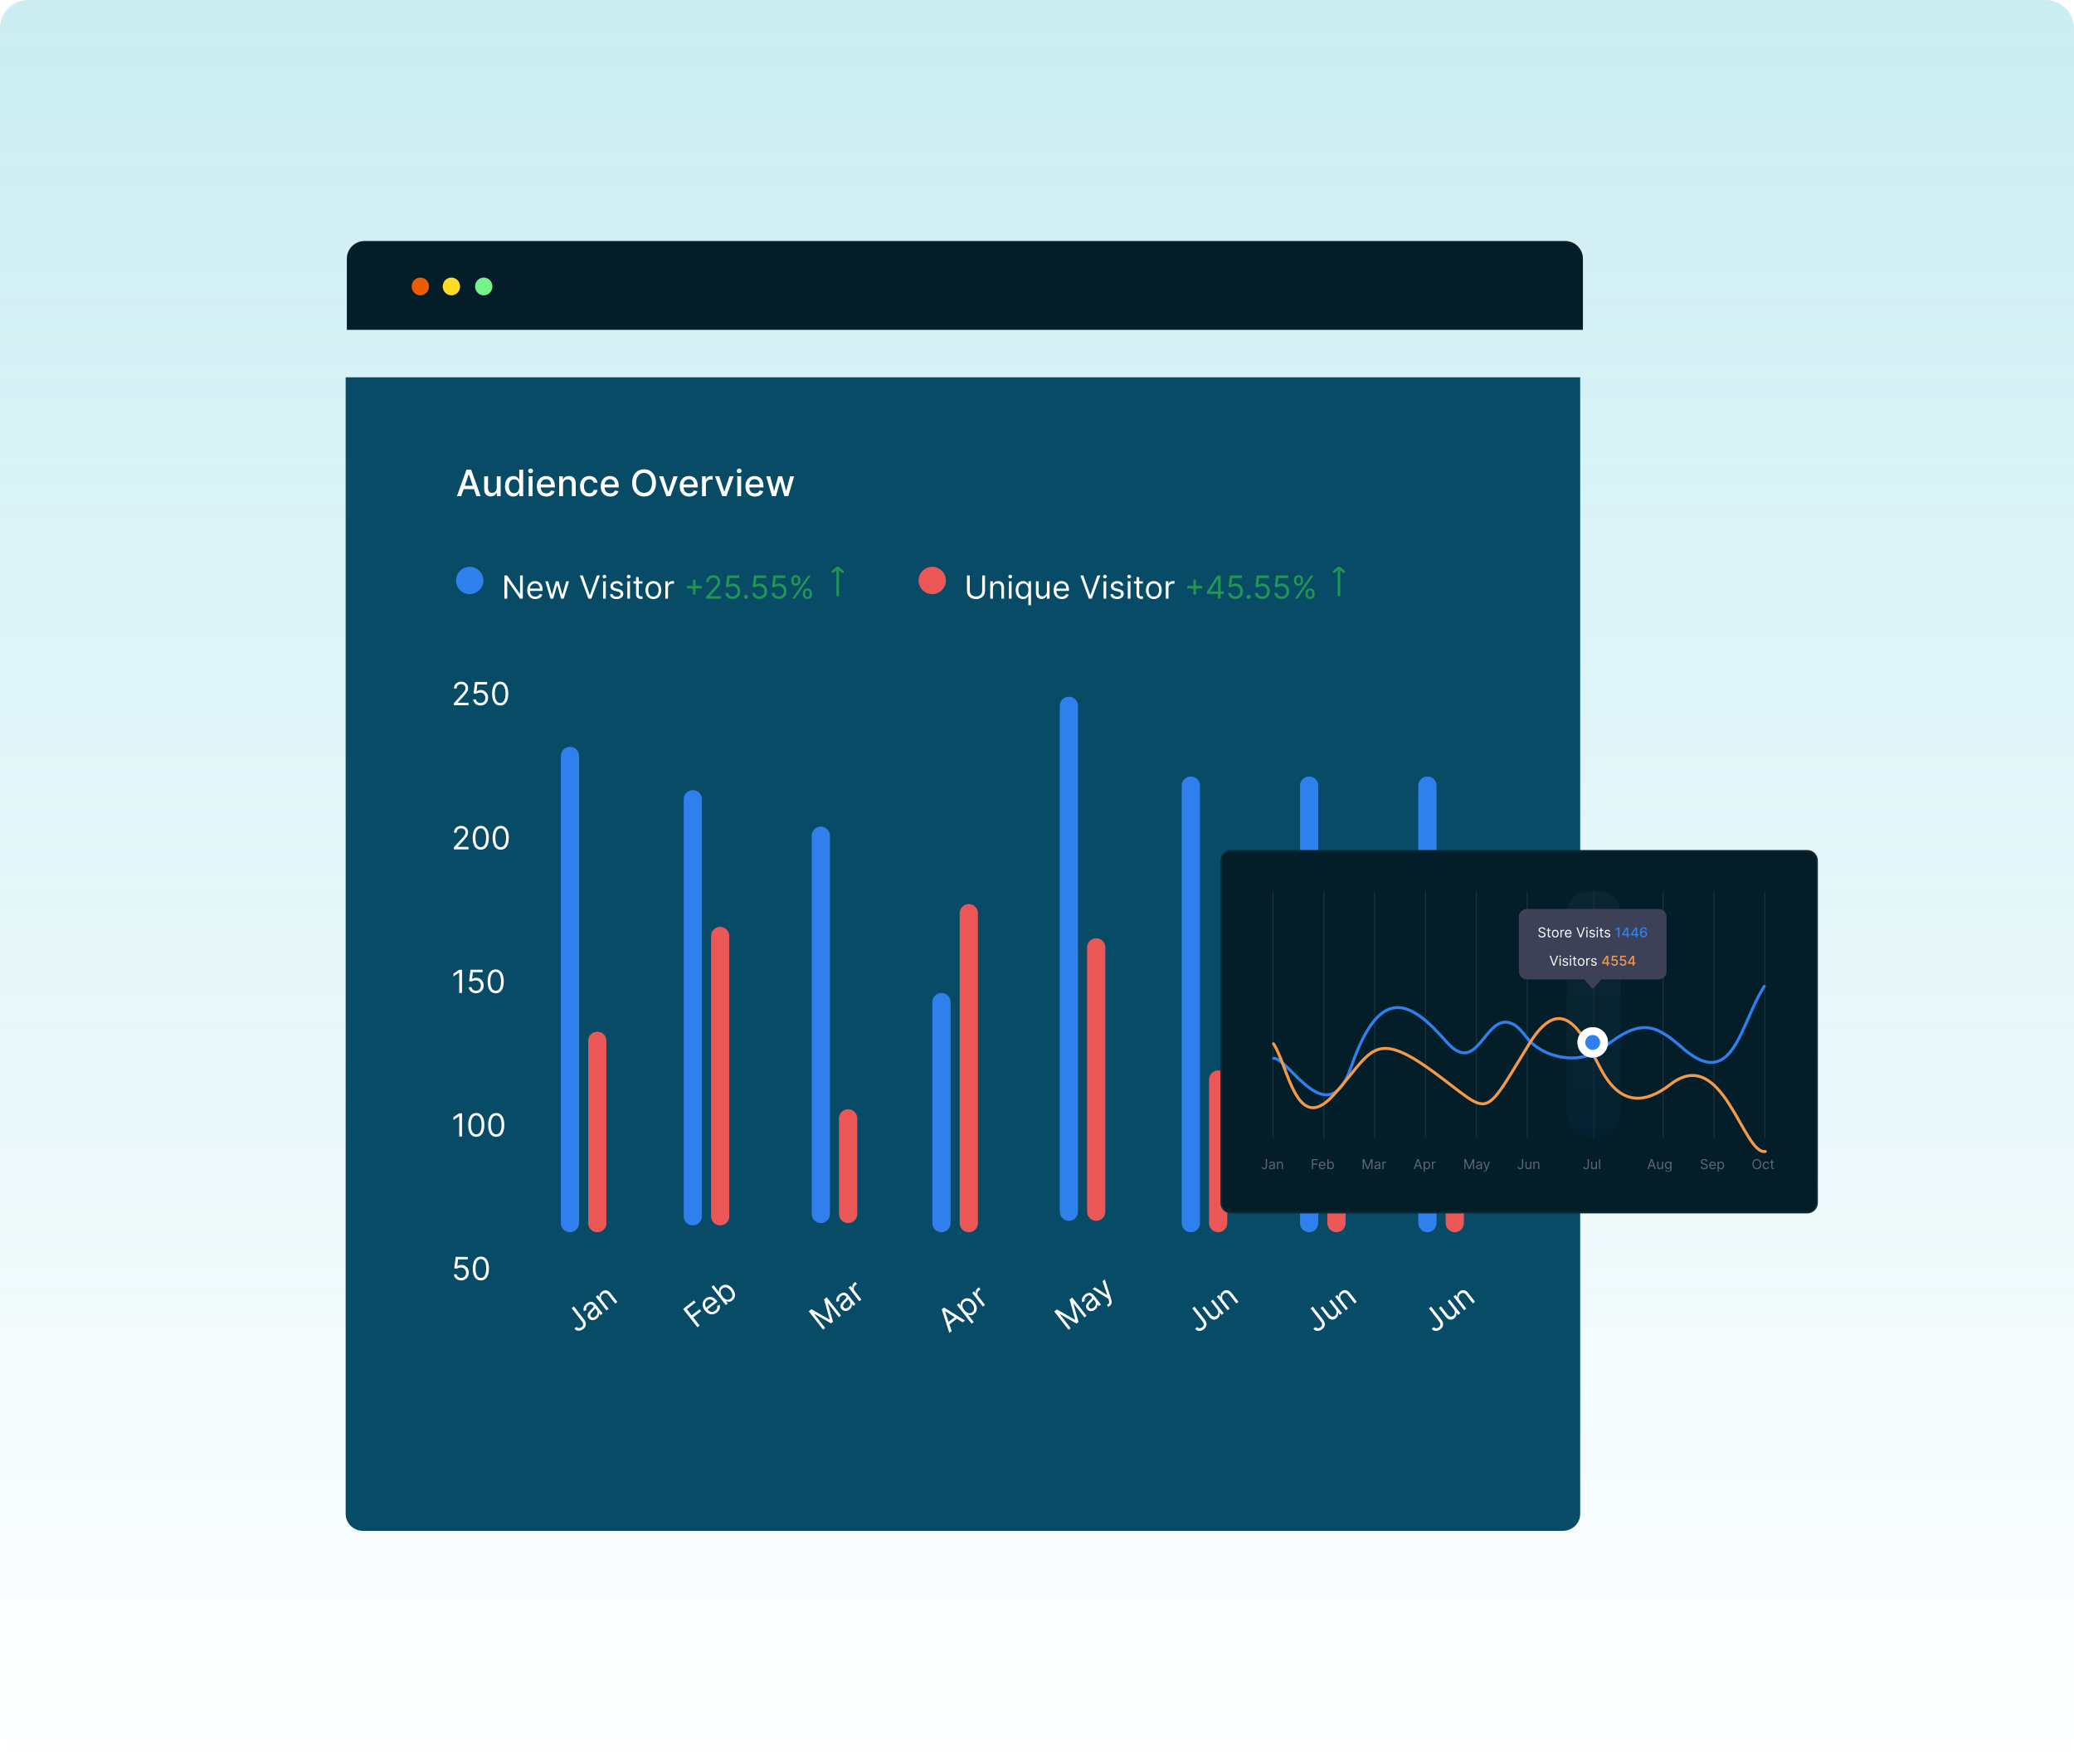 <svg width="588" height="500" viewBox="0 0 588 500" fill="none" xmlns="http://www.w3.org/2000/svg">
<path d="M8 500L580 500C584.418 500 588 496.418 588 492L588 8C588 3.582 584.418 0 580 0L8 0C3.582 0 0 3.582 0 8L0 492C0 496.418 3.582 500 8 500Z" fill="url(#paint0_linear_15_288)"/>
<path d="M103.331 68.325H443.774C445.1 68.325 446.372 68.851 447.309 69.789C448.247 70.727 448.774 71.999 448.774 73.325V93.501H98.331V73.325C98.331 71.999 98.858 70.727 99.795 69.789C100.733 68.851 102.005 68.325 103.331 68.325Z" fill="#031E29"/>
<g filter="url(#filter0_d_15_288)">
<path d="M98 92.952H448V415.172C448 416.44 447.474 417.656 446.537 418.552C445.601 419.449 444.331 419.952 443.007 419.952H102.993C101.669 419.952 100.399 419.449 99.462 418.552C98.526 417.656 98 416.44 98 415.172V92.952Z" fill="#074B67"/>
</g>
<path d="M137.15 83.723C138.509 83.723 139.61 82.594 139.61 81.201C139.61 79.808 138.509 78.679 137.15 78.679C135.791 78.679 134.69 79.808 134.69 81.201C134.69 82.594 135.791 83.723 137.15 83.723Z" fill="#77F28A"/>
<path d="M119.17 83.723C120.529 83.723 121.63 82.594 121.63 81.201C121.63 79.808 120.529 78.679 119.17 78.679C117.811 78.679 116.71 79.808 116.71 81.201C116.71 82.594 117.811 83.723 119.17 83.723Z" fill="#EF5C00"/>
<path d="M127.977 83.723C129.335 83.723 130.437 82.594 130.437 81.201C130.437 79.808 129.335 78.679 127.977 78.679C126.618 78.679 125.517 79.808 125.517 81.201C125.517 82.594 126.618 83.723 127.977 83.723Z" fill="#FFDB26"/>
<mask id="mask0_15_288" style="mask-type:luminance" maskUnits="userSpaceOnUse" x="128" y="130" width="291" height="251">
<path d="M418.698 130.952H128V380.952H418.698V130.952Z" fill="white"/>
</mask>
<g mask="url(#mask0_15_288)">
<path d="M133.168 168.42C135.308 168.42 137.044 166.685 137.044 164.544C137.044 162.403 135.308 160.668 133.168 160.668C131.027 160.668 129.292 162.403 129.292 164.544C129.292 166.685 131.027 168.42 133.168 168.42Z" fill="#2F80ED"/>
<path d="M148.224 163.135H147.44V168.312H147.376L143.779 163.135H143.008V169.712H143.805V164.548H143.869L147.453 169.712H148.224V163.135ZM151.783 169.815C152.785 169.815 153.517 169.314 153.749 168.569L153.017 168.363C152.824 168.877 152.377 169.134 151.783 169.134C150.894 169.134 150.28 168.559 150.245 167.502H153.826V167.181C153.826 165.344 152.734 164.715 151.706 164.715C150.37 164.715 149.484 165.768 149.484 167.284C149.484 168.8 150.357 169.815 151.783 169.815ZM150.245 166.847C150.296 166.08 150.839 165.395 151.706 165.395C152.528 165.395 153.055 166.012 153.055 166.847H150.245ZM156.096 169.712H156.842L157.921 165.922H157.998L159.077 169.712H159.822L161.325 164.779H160.528L159.462 168.543H159.411L158.37 164.779H157.561L156.508 168.556H156.456L155.39 164.779H154.593L156.096 169.712ZM165.243 163.135H164.408L166.823 169.712H167.645L170.061 163.135H169.226L167.273 168.671H167.196L165.243 163.135ZM170.982 169.712H171.74V164.779H170.982V169.712ZM171.368 163.957C171.663 163.957 171.907 163.725 171.907 163.443C171.907 163.16 171.663 162.929 171.368 162.929C171.072 162.929 170.828 163.16 170.828 163.443C170.828 163.725 171.072 163.957 171.368 163.957ZM176.623 165.884C176.385 165.184 175.852 164.715 174.876 164.715C173.835 164.715 173.064 165.306 173.064 166.141C173.064 166.821 173.469 167.277 174.375 167.489L175.197 167.682C175.695 167.798 175.929 168.035 175.929 168.376C175.929 168.8 175.479 169.147 174.773 169.147C174.153 169.147 173.764 168.88 173.629 168.35L172.91 168.53C173.087 169.368 173.777 169.815 174.786 169.815C175.932 169.815 176.713 169.188 176.713 168.337C176.713 167.65 176.282 167.216 175.402 167.001L174.67 166.821C174.086 166.677 173.822 166.481 173.822 166.102C173.822 165.678 174.272 165.37 174.876 165.37C175.537 165.37 175.81 165.736 175.942 166.076L176.623 165.884ZM177.854 169.712H178.612V164.779H177.854V169.712ZM178.239 163.957C178.534 163.957 178.779 163.725 178.779 163.443C178.779 163.16 178.534 162.929 178.239 162.929C177.944 162.929 177.699 163.16 177.699 163.443C177.699 163.725 177.944 163.957 178.239 163.957ZM182.145 164.779H181.092V163.597H180.334V164.779H179.589V165.421H180.334V168.504C180.334 169.365 181.027 169.776 181.67 169.776C181.952 169.776 182.132 169.725 182.235 169.686L182.081 169.005C182.017 169.018 181.914 169.044 181.747 169.044C181.413 169.044 181.092 168.941 181.092 168.299V165.421H182.145V164.779ZM185.236 169.815C186.572 169.815 187.472 168.8 187.472 167.271C187.472 165.729 186.572 164.715 185.236 164.715C183.9 164.715 183.001 165.729 183.001 167.271C183.001 168.8 183.9 169.815 185.236 169.815ZM185.236 169.134C184.221 169.134 183.759 168.26 183.759 167.271C183.759 166.282 184.221 165.395 185.236 165.395C186.251 165.395 186.714 166.282 186.714 167.271C186.714 168.26 186.251 169.134 185.236 169.134ZM188.629 169.712H189.387V166.59C189.387 165.922 189.913 165.434 190.633 165.434C190.835 165.434 191.044 165.473 191.095 165.485V164.715C191.008 164.708 190.809 164.702 190.697 164.702C190.106 164.702 189.592 165.036 189.412 165.524H189.361V164.779H188.629V169.712Z" fill="white"/>
<path d="M196.464 168.556H197.183V166.796H198.944V166.076H197.183V164.316H196.464V166.076H194.704V166.796H196.464V168.556ZM200.177 169.712H204.326V169.005H201.269V168.954L202.746 167.374C203.877 166.163 204.211 165.598 204.211 164.869C204.211 163.854 203.388 163.045 202.233 163.045C201.079 163.045 200.203 163.828 200.203 164.984H200.961C200.961 164.236 201.446 163.738 202.207 163.738C202.919 163.738 203.466 164.175 203.466 164.869C203.466 165.476 203.109 165.925 202.348 166.757L200.177 169.134V169.712ZM207.708 169.802C208.961 169.802 209.879 168.877 209.879 167.618C209.879 166.343 208.993 165.408 207.785 165.408C207.342 165.408 206.911 165.566 206.642 165.781H206.603L206.835 163.841H209.584V163.135H206.167L205.768 166.372L206.514 166.462C206.786 166.266 207.252 166.125 207.657 166.128C208.495 166.134 209.109 166.77 209.109 167.631C209.109 168.475 208.517 169.095 207.708 169.095C207.034 169.095 206.497 168.662 206.436 168.068H205.665C205.714 169.07 206.577 169.802 207.708 169.802ZM211.473 169.763C211.791 169.763 212.051 169.503 212.051 169.185C212.051 168.867 211.791 168.607 211.473 168.607C211.155 168.607 210.895 168.867 210.895 169.185C210.895 169.503 211.155 169.763 211.473 169.763ZM215.321 169.802C216.574 169.802 217.492 168.877 217.492 167.618C217.492 166.343 216.606 165.408 215.399 165.408C214.955 165.408 214.525 165.566 214.255 165.781H214.216L214.448 163.841H217.197V163.135H213.78L213.381 166.372L214.127 166.462C214.399 166.266 214.865 166.125 215.27 166.128C216.108 166.134 216.722 166.77 216.722 167.631C216.722 168.475 216.13 169.095 215.321 169.095C214.647 169.095 214.11 168.662 214.05 168.068H213.278C213.327 169.07 214.191 169.802 215.321 169.802ZM220.824 169.802C222.076 169.802 222.995 168.877 222.995 167.618C222.995 166.343 222.109 165.408 220.901 165.408C220.457 165.408 220.027 165.566 219.757 165.781H219.719L219.95 163.841H222.699V163.135H219.282L218.884 166.372L219.629 166.462C219.902 166.266 220.368 166.125 220.772 166.128C221.61 166.134 222.224 166.77 222.224 167.631C222.224 168.475 221.633 169.095 220.824 169.095C220.149 169.095 219.613 168.662 219.552 168.068H218.781C218.829 169.07 219.693 169.802 220.824 169.802ZM227.623 168.479C227.623 169.198 228.073 169.802 228.908 169.802C229.73 169.802 230.18 169.198 230.18 168.479V168.132C230.18 167.412 229.743 166.809 228.908 166.809C228.086 166.809 227.623 167.412 227.623 168.132V168.479ZM224.348 164.715C224.348 165.434 224.797 166.038 225.632 166.038C226.454 166.038 226.904 165.434 226.904 164.715V164.368C226.904 163.648 226.467 163.045 225.632 163.045C224.81 163.045 224.348 163.648 224.348 164.368V164.715ZM224.592 169.712H225.324L229.846 163.135H229.114L224.592 169.712ZM228.278 168.132C228.278 167.734 228.459 167.361 228.908 167.361C229.371 167.361 229.525 167.734 229.525 168.132V168.479C229.525 168.877 229.358 169.25 228.908 169.25C228.446 169.25 228.278 168.877 228.278 168.479V168.132ZM225.003 164.368C225.003 163.97 225.183 163.597 225.632 163.597C226.094 163.597 226.249 163.97 226.249 164.368V164.715C226.249 165.113 226.082 165.486 225.632 165.486C225.17 165.486 225.003 165.113 225.003 164.715V164.368Z" fill="#219653"/>
<path d="M239.11 161.797L237.955 160.812C237.679 160.603 237.286 160.603 237.01 160.812L235.856 161.797C235.711 161.941 235.685 162.151 235.816 162.282C235.948 162.413 236.17 162.453 236.302 162.321L237.142 161.626V168.712C237.142 168.922 237.286 169.066 237.496 169.066C237.706 169.066 237.85 168.922 237.85 168.712V161.665L238.69 162.361C238.729 162.4 238.835 162.426 238.9 162.426C239.005 162.426 239.11 162.387 239.176 162.282C239.28 162.151 239.28 161.941 239.11 161.797Z" fill="#219653"/>
<path d="M264.305 168.42C266.445 168.42 268.181 166.685 268.181 164.544C268.181 162.403 266.445 160.668 264.305 160.668C262.164 160.668 260.429 162.403 260.429 164.544C260.429 166.685 262.164 168.42 264.305 168.42Z" fill="#EB5757"/>
<path d="M278.462 163.135V167.425C278.462 168.389 277.8 169.082 276.701 169.082C275.603 169.082 274.942 168.389 274.942 167.425V163.135H274.145V167.489C274.145 168.838 275.154 169.828 276.701 169.828C278.25 169.828 279.258 168.838 279.258 167.489V163.135H278.462ZM281.504 166.744C281.504 165.884 282.037 165.395 282.763 165.395C283.466 165.395 283.893 165.855 283.893 166.629V169.712H284.651V166.577C284.651 165.318 283.98 164.715 282.981 164.715C282.236 164.715 281.774 165.049 281.543 165.55H281.478V164.779H280.746V169.712H281.504V166.744ZM286.036 169.712H286.795V164.779H286.036V169.712ZM286.422 163.957C286.717 163.957 286.961 163.725 286.961 163.443C286.961 163.16 286.717 162.929 286.422 162.929C286.126 162.929 285.882 163.16 285.882 163.443C285.882 163.725 286.126 163.957 286.422 163.957ZM292.306 171.562V164.779H291.574V165.562H291.484C291.317 165.306 291.021 164.715 290.058 164.715C288.812 164.715 287.951 165.704 287.951 167.258C287.951 168.825 288.812 169.815 290.045 169.815C290.996 169.815 291.317 169.224 291.484 168.954H291.548V171.562H292.306ZM291.561 167.245C291.561 168.363 291.06 169.134 290.148 169.134C289.198 169.134 288.709 168.299 288.709 167.245C288.709 166.205 289.185 165.395 290.148 165.395C291.073 165.395 291.561 166.141 291.561 167.245ZM296.802 167.695C296.802 168.62 296.096 169.044 295.531 169.044C294.901 169.044 294.451 168.581 294.451 167.862V164.779H293.694V167.913C293.694 169.172 294.362 169.776 295.287 169.776C296.032 169.776 296.52 169.378 296.751 168.877H296.802V169.712H297.561V164.779H296.802V167.695ZM301.017 169.815C302.019 169.815 302.751 169.314 302.983 168.569L302.25 168.363C302.057 168.877 301.611 169.134 301.017 169.134C300.127 169.134 299.514 168.559 299.479 167.502H303.059V167.181C303.059 165.344 301.968 164.715 300.94 164.715C299.604 164.715 298.718 165.768 298.718 167.284C298.718 168.8 299.591 169.815 301.017 169.815ZM299.479 166.847C299.53 166.08 300.073 165.395 300.94 165.395C301.762 165.395 302.289 166.012 302.289 166.847H299.479ZM307.129 163.135H306.294L308.709 169.712H309.531L311.946 163.135H311.111L309.158 168.671H309.081L307.129 163.135ZM312.868 169.712H313.626V164.779H312.868V169.712ZM313.253 163.957C313.548 163.957 313.793 163.725 313.793 163.443C313.793 163.16 313.548 162.929 313.253 162.929C312.958 162.929 312.714 163.16 312.714 163.443C312.714 163.725 312.958 163.957 313.253 163.957ZM318.508 165.884C318.271 165.184 317.738 164.715 316.761 164.715C315.72 164.715 314.95 165.306 314.95 166.141C314.95 166.821 315.355 167.277 316.26 167.489L317.082 167.682C317.58 167.798 317.815 168.035 317.815 168.376C317.815 168.8 317.365 169.147 316.658 169.147C316.039 169.147 315.65 168.88 315.515 168.35L314.796 168.53C314.972 169.368 315.663 169.815 316.671 169.815C317.818 169.815 318.598 169.188 318.598 168.337C318.598 167.65 318.168 167.216 317.288 167.001L316.556 166.821C315.971 166.677 315.708 166.481 315.708 166.102C315.708 165.678 316.158 165.37 316.761 165.37C317.422 165.37 317.696 165.736 317.828 166.076L318.508 165.884ZM319.739 169.712H320.497V164.779H319.739V169.712ZM320.125 163.957C320.42 163.957 320.664 163.725 320.664 163.443C320.664 163.16 320.42 162.929 320.125 162.929C319.829 162.929 319.585 163.16 319.585 163.443C319.585 163.725 319.829 163.957 320.125 163.957ZM324.03 164.779H322.977V163.597H322.219V164.779H321.474V165.421H322.219V168.504C322.219 169.365 322.913 169.776 323.556 169.776C323.838 169.776 324.018 169.725 324.121 169.686L323.966 169.005C323.902 169.018 323.799 169.044 323.632 169.044C323.298 169.044 322.977 168.941 322.977 168.299V165.421H324.03V164.779ZM327.122 169.815C328.458 169.815 329.357 168.8 329.357 167.271C329.357 165.729 328.458 164.715 327.122 164.715C325.786 164.715 324.886 165.729 324.886 167.271C324.886 168.8 325.786 169.815 327.122 169.815ZM327.122 169.134C326.107 169.134 325.645 168.26 325.645 167.271C325.645 166.282 326.107 165.395 327.122 165.395C328.137 165.395 328.6 166.282 328.6 167.271C328.6 168.26 328.137 169.134 327.122 169.134ZM330.514 169.712H331.272V166.59C331.272 165.922 331.798 165.434 332.518 165.434C332.72 165.434 332.929 165.473 332.981 165.485V164.715C332.894 164.708 332.695 164.702 332.583 164.702C331.992 164.702 331.477 165.036 331.298 165.524H331.246V164.779H330.514V169.712Z" fill="white"/>
<path d="M338.35 168.556H339.069V166.796H340.829V166.076H339.069V164.316H338.35V166.076H336.59V166.796H338.35V168.556ZM342.217 168.363H345.313V169.712H346.071V168.363H346.97V167.657H346.071V163.135H345.108L342.217 167.708V168.363ZM345.313 167.657H343.078V167.605L345.262 164.149H345.313V167.657ZM350.229 169.802C351.482 169.802 352.401 168.877 352.401 167.618C352.401 166.343 351.514 165.408 350.307 165.408C349.863 165.408 349.433 165.566 349.164 165.781H349.125L349.356 163.841H352.105V163.135H348.688L348.289 166.372L349.035 166.462C349.308 166.266 349.773 166.125 350.178 166.128C351.016 166.134 351.63 166.77 351.63 167.631C351.63 168.475 351.039 169.095 350.229 169.095C349.555 169.095 349.019 168.662 348.957 168.068H348.187C348.235 169.07 349.099 169.802 350.229 169.802ZM353.994 169.763C354.312 169.763 354.572 169.503 354.572 169.185C354.572 168.867 354.312 168.607 353.994 168.607C353.676 168.607 353.416 168.867 353.416 169.185C353.416 169.503 353.676 169.763 353.994 169.763ZM357.842 169.802C359.095 169.802 360.014 168.877 360.014 167.618C360.014 166.343 359.127 165.408 357.92 165.408C357.477 165.408 357.046 165.566 356.777 165.781H356.738L356.969 163.841H359.718V163.135H356.301L355.903 166.372L356.648 166.462C356.921 166.266 357.386 166.125 357.791 166.128C358.629 166.134 359.243 166.77 359.243 167.631C359.243 168.475 358.652 169.095 357.842 169.095C357.168 169.095 356.632 168.662 356.571 168.068H355.8C355.848 169.07 356.712 169.802 357.842 169.802ZM363.345 169.802C364.598 169.802 365.516 168.877 365.516 167.618C365.516 166.343 364.63 165.408 363.422 165.408C362.979 165.408 362.549 165.566 362.279 165.781H362.24L362.472 163.841H365.22V163.135H361.804L361.405 166.372L362.15 166.462C362.423 166.266 362.889 166.125 363.293 166.128C364.132 166.134 364.746 166.77 364.746 167.631C364.746 168.475 364.154 169.095 363.345 169.095C362.671 169.095 362.134 168.662 362.073 168.068H361.302C361.351 169.07 362.215 169.802 363.345 169.802ZM370.145 168.479C370.145 169.198 370.594 169.802 371.43 169.802C372.251 169.802 372.701 169.198 372.701 168.479V168.132C372.701 167.412 372.264 166.809 371.43 166.809C370.607 166.809 370.145 167.412 370.145 168.132V168.479ZM366.869 164.715C366.869 165.434 367.319 166.038 368.154 166.038C368.976 166.038 369.425 165.434 369.425 164.715V164.368C369.425 163.648 368.988 163.045 368.154 163.045C367.331 163.045 366.869 163.648 366.869 164.368V164.715ZM367.113 169.712H367.845L372.367 163.135H371.635L367.113 169.712ZM370.8 168.132C370.8 167.734 370.98 167.361 371.43 167.361C371.892 167.361 372.046 167.734 372.046 168.132V168.479C372.046 168.877 371.879 169.25 371.43 169.25C370.967 169.25 370.8 168.877 370.8 168.479V168.132ZM367.524 164.368C367.524 163.97 367.704 163.597 368.154 163.597C368.616 163.597 368.77 163.97 368.77 164.368V164.715C368.77 165.113 368.603 165.486 368.154 165.486C367.691 165.486 367.524 165.113 367.524 164.715V164.368Z" fill="#219653"/>
<path d="M381.229 161.797L380.074 160.812C379.798 160.603 379.405 160.603 379.129 160.812L377.975 161.797C377.831 161.941 377.804 162.151 377.936 162.282C378.067 162.413 378.29 162.453 378.421 162.321L379.261 161.626V168.712C379.261 168.922 379.405 169.066 379.615 169.066C379.825 169.066 379.969 168.922 379.969 168.712V161.665L380.809 162.361C380.848 162.4 380.953 162.426 381.019 162.426C381.124 162.426 381.229 162.387 381.295 162.282C381.4 162.151 381.4 161.941 381.229 161.797Z" fill="#219653"/>
<path d="M130.736 362.954C130.359 362.954 130.02 362.879 129.718 362.729C129.416 362.579 129.174 362.374 128.992 362.113C128.81 361.851 128.711 361.554 128.694 361.22H129.464C129.494 361.517 129.629 361.764 129.869 361.959C130.111 362.151 130.4 362.247 130.736 362.247C131.006 362.247 131.246 362.185 131.456 362.058C131.668 361.932 131.834 361.758 131.953 361.538C132.075 361.315 132.136 361.064 132.136 360.783C132.136 360.496 132.073 360.24 131.947 360.016C131.823 359.789 131.652 359.61 131.433 359.479C131.215 359.349 130.965 359.282 130.685 359.28C130.484 359.278 130.277 359.309 130.065 359.373C129.853 359.435 129.679 359.516 129.541 359.614L128.796 359.525L129.195 356.287H132.612V356.994H129.863L129.631 358.934H129.67C129.805 358.826 129.974 358.738 130.177 358.667C130.381 358.596 130.593 358.561 130.813 358.561C131.216 358.561 131.574 358.657 131.889 358.85C132.206 359.04 132.454 359.302 132.634 359.634C132.816 359.965 132.907 360.344 132.907 360.771C132.907 361.19 132.813 361.565 132.625 361.895C132.438 362.222 132.181 362.481 131.854 362.672C131.526 362.86 131.154 362.954 130.736 362.954ZM136.328 362.954C135.603 362.954 135.039 362.66 134.639 362.071C134.241 361.483 134.042 360.651 134.042 359.576C134.042 358.51 134.243 357.68 134.646 357.087C135.048 356.494 135.609 356.197 136.328 356.197C137.048 356.197 137.609 356.494 138.011 357.087C138.414 357.68 138.615 358.51 138.615 359.576C138.615 360.651 138.415 361.483 138.015 362.071C137.616 362.66 137.054 362.954 136.328 362.954ZM136.328 362.247C136.808 362.247 137.181 362.016 137.446 361.554C137.712 361.092 137.844 360.432 137.844 359.576C137.844 358.722 137.71 358.061 137.443 357.594C137.175 357.125 136.804 356.891 136.328 356.891C135.853 356.891 135.482 357.125 135.214 357.594C134.946 358.061 134.813 358.722 134.813 359.576C134.813 360.432 134.945 361.092 135.211 361.554C135.478 362.016 135.851 362.247 136.328 362.247Z" fill="white"/>
<path d="M130.993 315.589V322.167H130.197V316.424H130.158L128.552 317.49V316.682L130.197 315.589H130.993ZM135.03 322.257C134.304 322.257 133.741 321.962 133.341 321.373C132.943 320.785 132.743 319.953 132.743 318.878C132.743 317.812 132.945 316.982 133.347 316.389C133.75 315.796 134.311 315.499 135.03 315.499C135.749 315.499 136.31 315.796 136.713 316.389C137.115 316.982 137.317 317.812 137.317 318.878C137.317 319.953 137.117 320.785 136.716 321.373C136.318 321.962 135.756 322.257 135.03 322.257ZM135.03 321.55C135.51 321.55 135.882 321.319 136.148 320.857C136.413 320.394 136.546 319.735 136.546 318.878C136.546 318.024 136.412 317.363 136.145 316.897C135.877 316.428 135.505 316.193 135.03 316.193C134.555 316.193 134.183 316.428 133.916 316.897C133.648 317.363 133.514 318.024 133.514 318.878C133.514 319.735 133.647 320.394 133.912 320.857C134.18 321.319 134.553 321.55 135.03 321.55ZM140.683 322.257C139.957 322.257 139.394 321.962 138.993 321.373C138.595 320.785 138.396 319.953 138.396 318.878C138.396 317.812 138.597 316.982 139 316.389C139.402 315.796 139.963 315.499 140.683 315.499C141.402 315.499 141.963 315.796 142.365 316.389C142.768 316.982 142.969 317.812 142.969 318.878C142.969 319.953 142.769 320.785 142.369 321.373C141.97 321.962 141.408 322.257 140.683 322.257ZM140.683 321.55C141.162 321.55 141.535 321.319 141.8 320.857C142.066 320.394 142.198 319.735 142.198 318.878C142.198 318.024 142.065 317.363 141.797 316.897C141.529 316.428 141.158 316.193 140.683 316.193C140.207 316.193 139.836 316.428 139.568 316.897C139.3 317.363 139.167 318.024 139.167 318.878C139.167 319.735 139.299 320.394 139.565 320.857C139.833 321.319 140.205 321.55 140.683 321.55Z" fill="white"/>
<path d="M130.993 274.892V281.469H130.197V275.727H130.158L128.552 276.793V275.984L130.197 274.892H130.993ZM134.94 281.559C134.563 281.559 134.224 281.484 133.922 281.334C133.62 281.184 133.378 280.979 133.196 280.718C133.014 280.456 132.915 280.159 132.898 279.825H133.668C133.698 280.122 133.833 280.368 134.073 280.563C134.315 280.756 134.604 280.852 134.94 280.852C135.21 280.852 135.45 280.789 135.66 280.663C135.872 280.537 136.037 280.363 136.157 280.143C136.279 279.92 136.34 279.669 136.34 279.388C136.34 279.101 136.277 278.845 136.151 278.62C136.027 278.393 135.855 278.215 135.637 278.084C135.419 277.954 135.169 277.887 134.889 277.885C134.688 277.883 134.481 277.914 134.269 277.978C134.057 278.04 133.882 278.12 133.745 278.219L133 278.129L133.399 274.892H136.816V275.598H134.067L133.835 277.538H133.874C134.009 277.431 134.178 277.342 134.381 277.271C134.585 277.201 134.797 277.165 135.017 277.165C135.42 277.165 135.778 277.262 136.093 277.455C136.41 277.645 136.658 277.906 136.838 278.238C137.02 278.57 137.111 278.949 137.111 279.375C137.111 279.795 137.017 280.169 136.829 280.499C136.642 280.827 136.385 281.086 136.058 281.277C135.73 281.465 135.358 281.559 134.94 281.559ZM140.532 281.559C139.807 281.559 139.243 281.264 138.843 280.676C138.445 280.087 138.246 279.255 138.246 278.18C138.246 277.114 138.447 276.284 138.85 275.691C139.252 275.098 139.813 274.802 140.532 274.802C141.252 274.802 141.813 275.098 142.215 275.691C142.618 276.284 142.819 277.114 142.819 278.18C142.819 279.255 142.619 280.087 142.219 280.676C141.82 281.264 141.258 281.559 140.532 281.559ZM140.532 280.852C141.012 280.852 141.385 280.621 141.65 280.159C141.916 279.696 142.048 279.037 142.048 278.18C142.048 277.326 141.914 276.665 141.647 276.199C141.379 275.73 141.008 275.496 140.532 275.496C140.057 275.496 139.686 275.73 139.418 276.199C139.15 276.665 139.017 277.326 139.017 278.18C139.017 279.037 139.149 279.696 139.415 280.159C139.682 280.621 140.055 280.852 140.532 280.852Z" fill="white"/>
<path d="M128.681 240.771V240.193L130.852 237.817C131.107 237.538 131.316 237.297 131.481 237.091C131.646 236.883 131.768 236.688 131.847 236.507C131.929 236.322 131.969 236.129 131.969 235.928C131.969 235.582 131.849 235.306 131.607 235.103C131.367 234.899 131.068 234.798 130.711 234.798C130.329 234.798 130.026 234.912 129.802 235.142C129.577 235.368 129.464 235.669 129.464 236.044H128.706C128.706 235.658 128.795 235.321 128.973 235.029C129.151 234.738 129.393 234.511 129.699 234.348C130.007 234.186 130.353 234.104 130.736 234.104C131.122 234.104 131.463 234.186 131.761 234.348C132.058 234.511 132.292 234.73 132.461 235.007C132.63 235.283 132.715 235.59 132.715 235.928C132.715 236.17 132.671 236.407 132.583 236.638C132.497 236.867 132.347 237.123 132.133 237.406C131.921 237.686 131.627 238.028 131.25 238.434L129.773 240.014V240.065H132.83V240.771H128.681ZM136.302 240.861C135.576 240.861 135.013 240.567 134.613 239.978C134.214 239.39 134.015 238.558 134.015 237.483C134.015 236.417 134.217 235.587 134.619 234.994C135.022 234.401 135.583 234.104 136.302 234.104C137.021 234.104 137.582 234.401 137.985 234.994C138.387 235.587 138.589 236.417 138.589 237.483C138.589 238.558 138.388 239.39 137.988 239.978C137.59 240.567 137.028 240.861 136.302 240.861ZM136.302 240.154C136.782 240.154 137.154 239.923 137.42 239.461C137.685 238.999 137.818 238.339 137.818 237.483C137.818 236.629 137.684 235.968 137.416 235.501C137.149 235.032 136.777 234.798 136.302 234.798C135.827 234.798 135.455 235.032 135.188 235.501C134.92 235.968 134.786 236.629 134.786 237.483C134.786 238.339 134.919 238.999 135.184 239.461C135.452 239.923 135.825 240.154 136.302 240.154ZM141.954 240.861C141.229 240.861 140.666 240.567 140.265 239.978C139.867 239.39 139.668 238.558 139.668 237.483C139.668 236.417 139.869 235.587 140.272 234.994C140.674 234.401 141.235 234.104 141.954 234.104C142.674 234.104 143.235 234.401 143.637 234.994C144.04 235.587 144.241 236.417 144.241 237.483C144.241 238.558 144.041 239.39 143.641 239.978C143.242 240.567 142.68 240.861 141.954 240.861ZM141.954 240.154C142.434 240.154 142.807 239.923 143.072 239.461C143.338 238.999 143.47 238.339 143.47 237.483C143.47 236.629 143.337 235.968 143.069 235.501C142.801 235.032 142.43 234.798 141.954 234.798C141.479 234.798 141.108 235.032 140.84 235.501C140.572 235.968 140.439 236.629 140.439 237.483C140.439 238.339 140.571 238.999 140.837 239.461C141.104 239.923 141.477 240.154 141.954 240.154Z" fill="white"/>
<path d="M128.681 199.897V199.319L130.852 196.943C131.107 196.664 131.316 196.422 131.481 196.216C131.646 196.009 131.768 195.814 131.847 195.632C131.929 195.448 131.969 195.255 131.969 195.054C131.969 194.707 131.849 194.432 131.607 194.229C131.367 194.025 131.068 193.923 130.711 193.923C130.329 193.923 130.026 194.038 129.802 194.267C129.577 194.494 129.464 194.795 129.464 195.17H128.706C128.706 194.784 128.795 194.446 128.973 194.155C129.151 193.864 129.393 193.637 129.699 193.474C130.007 193.311 130.353 193.23 130.736 193.23C131.122 193.23 131.463 193.311 131.761 193.474C132.058 193.637 132.292 193.856 132.461 194.132C132.63 194.408 132.715 194.716 132.715 195.054C132.715 195.296 132.671 195.533 132.583 195.764C132.497 195.993 132.347 196.249 132.133 196.531C131.921 196.812 131.627 197.154 131.25 197.559L129.773 199.139V199.191H132.83V199.897H128.681ZM136.212 199.987C135.835 199.987 135.496 199.912 135.194 199.762C134.892 199.612 134.65 199.407 134.468 199.145C134.286 198.884 134.187 198.587 134.169 198.253H134.94C134.97 198.55 135.105 198.797 135.345 198.992C135.587 199.184 135.876 199.28 136.212 199.28C136.482 199.28 136.722 199.217 136.931 199.091C137.143 198.965 137.309 198.791 137.429 198.57C137.551 198.348 137.612 198.096 137.612 197.816C137.612 197.529 137.549 197.273 137.423 197.049C137.299 196.821 137.127 196.643 136.909 196.512C136.691 196.381 136.441 196.315 136.161 196.313C135.959 196.311 135.753 196.342 135.541 196.406C135.329 196.468 135.154 196.549 135.017 196.647L134.272 196.557L134.67 193.32H138.088V194.026H135.338L135.107 195.966H135.146C135.281 195.859 135.45 195.77 135.653 195.7C135.857 195.629 136.069 195.594 136.289 195.594C136.692 195.594 137.05 195.69 137.365 195.883C137.682 196.073 137.93 196.334 138.11 196.666C138.292 196.998 138.383 197.377 138.383 197.803C138.383 198.223 138.289 198.598 138.101 198.927C137.914 199.255 137.657 199.514 137.33 199.704C137.002 199.893 136.63 199.987 136.212 199.987ZM141.804 199.987C141.078 199.987 140.515 199.693 140.115 199.104C139.717 198.515 139.518 197.683 139.518 196.609C139.518 195.542 139.719 194.712 140.121 194.119C140.524 193.526 141.085 193.23 141.804 193.23C142.524 193.23 143.085 193.526 143.487 194.119C143.89 194.712 144.091 195.542 144.091 196.609C144.091 197.683 143.891 198.515 143.49 199.104C143.092 199.693 142.53 199.987 141.804 199.987ZM141.804 199.28C142.284 199.28 142.656 199.049 142.922 198.587C143.187 198.124 143.32 197.465 143.32 196.609C143.32 195.754 143.186 195.094 142.919 194.627C142.651 194.158 142.28 193.923 141.804 193.923C141.329 193.923 140.957 194.158 140.69 194.627C140.422 195.094 140.288 195.754 140.288 196.609C140.288 197.465 140.421 198.124 140.687 198.587C140.954 199.049 141.327 199.28 141.804 199.28Z" fill="white"/>
<path d="M164.176 214.286C164.176 212.859 163.019 211.702 161.592 211.702C160.165 211.702 159.008 212.859 159.008 214.286V346.715C159.008 348.142 160.165 349.299 161.592 349.299C163.019 349.299 164.176 348.142 164.176 346.715V214.286Z" fill="#2F80ED"/>
<path d="M171.928 295.035C171.928 293.608 170.771 292.451 169.344 292.451C167.917 292.451 166.76 293.608 166.76 295.035V346.715C166.76 348.142 167.917 349.299 169.344 349.299C170.771 349.299 171.928 348.142 171.928 346.715V295.035Z" fill="#EB5757"/>
<path d="M162.077 370.828L162.705 370.337L165.599 374.043C165.988 374.54 166.153 375.028 166.095 375.506C166.036 375.981 165.782 376.394 165.331 376.746C165.048 376.968 164.756 377.113 164.454 377.183C164.151 377.251 163.862 377.238 163.585 377.145C163.308 377.051 163.066 376.872 162.859 376.607L163.477 376.125C163.648 376.344 163.866 376.458 164.13 376.466C164.395 376.474 164.65 376.382 164.896 376.189C165.168 375.977 165.311 375.729 165.326 375.446C165.342 375.16 165.223 374.855 164.972 374.533L162.077 370.828ZM169.146 373.798C168.9 373.991 168.64 374.119 168.367 374.184C168.092 374.246 167.826 374.235 167.57 374.149C167.312 374.063 167.084 373.893 166.887 373.64C166.713 373.417 166.615 373.202 166.595 372.996C166.573 372.787 166.605 372.586 166.69 372.391C166.775 372.198 166.89 372.012 167.037 371.835C167.185 371.655 167.339 371.483 167.501 371.318C167.714 371.103 167.887 370.93 168.022 370.8C168.158 370.667 168.244 370.556 168.281 370.464C168.32 370.371 168.302 370.276 168.227 370.18L168.211 370.16C168.016 369.91 167.796 369.77 167.551 369.738C167.308 369.705 167.049 369.796 166.774 370.011C166.489 370.234 166.314 370.471 166.25 370.722C166.185 370.974 166.175 371.196 166.22 371.389L165.495 371.63C165.412 371.315 165.403 371.025 165.469 370.762C165.535 370.495 165.648 370.257 165.808 370.048C165.969 369.836 166.147 369.653 166.342 369.501C166.467 369.403 166.623 369.306 166.808 369.21C166.994 369.11 167.199 369.047 167.422 369.02C167.647 368.991 167.881 369.029 168.126 369.134C168.371 369.238 168.614 369.446 168.856 369.754L170.856 372.315L170.259 372.782L169.848 372.256L169.818 372.279C169.843 372.395 169.846 372.538 169.827 372.708C169.807 372.879 169.746 373.058 169.641 373.248C169.537 373.439 169.372 373.622 169.146 373.798ZM168.818 373.191C169.054 373.006 169.217 372.804 169.306 372.585C169.398 372.364 169.427 372.148 169.395 371.937C169.365 371.724 169.286 371.537 169.16 371.375L168.733 370.828C168.731 370.879 168.697 370.95 168.631 371.042C168.565 371.132 168.484 371.229 168.387 371.335C168.29 371.437 168.195 371.536 168.101 371.632C168.007 371.724 167.932 371.799 167.874 371.858C167.735 371.999 167.615 372.145 167.516 372.297C167.417 372.444 167.361 372.596 167.348 372.749C167.336 372.901 167.389 373.052 167.508 373.204C167.67 373.412 167.869 373.508 168.106 373.495C168.343 373.478 168.58 373.377 168.818 373.191ZM170.717 368.658L172.544 370.997L171.947 371.464L168.91 367.576L169.487 367.125L169.961 367.733L170.012 367.693C169.949 367.425 169.963 367.158 170.055 366.893C170.146 366.627 170.338 366.379 170.631 366.149C171.025 365.842 171.436 365.715 171.866 365.768C172.297 365.819 172.707 366.093 173.094 366.589L175.024 369.059L174.427 369.526L172.529 367.096C172.29 366.791 172.025 366.615 171.733 366.568C171.44 366.52 171.155 366.605 170.879 366.82C170.593 367.043 170.429 367.321 170.385 367.654C170.341 367.984 170.452 368.319 170.717 368.658Z" fill="white"/>
<path d="M235.288 236.895C235.288 235.468 234.131 234.311 232.704 234.311C231.277 234.311 230.12 235.468 230.12 236.895V344.13C230.12 345.558 231.277 346.714 232.704 346.714C234.131 346.714 235.288 345.558 235.288 344.13V236.895Z" fill="#2F80ED"/>
<path d="M243.04 316.999C243.04 315.572 241.883 314.415 240.456 314.415C239.029 314.415 237.872 315.572 237.872 316.999V344.131C237.872 345.558 239.029 346.715 240.456 346.715C241.883 346.715 243.04 345.558 243.04 344.131V316.999Z" fill="#EB5757"/>
<path d="M229.3 371.707L230.049 371.122L235.172 374.048L235.232 374L233.632 368.322L234.382 367.737L238.431 372.919L237.844 373.378L234.767 369.441L234.717 369.48L236.174 374.683L235.607 375.126L230.91 372.454L230.86 372.493L233.937 376.431L233.349 376.89L229.3 371.707ZM240.824 371.197C240.577 371.39 240.318 371.518 240.045 371.581C239.77 371.644 239.504 371.633 239.247 371.548C238.99 371.461 238.762 371.291 238.565 371.039C238.39 370.816 238.293 370.601 238.273 370.394C238.251 370.185 238.283 369.985 238.367 369.79C238.452 369.596 238.568 369.411 238.715 369.233C238.862 369.053 239.017 368.881 239.179 368.716C239.391 368.501 239.565 368.329 239.7 368.199C239.835 368.066 239.922 367.954 239.959 367.863C239.997 367.77 239.979 367.675 239.904 367.579L239.888 367.559C239.693 367.309 239.473 367.168 239.229 367.136C238.986 367.104 238.727 367.195 238.451 367.41C238.167 367.633 237.992 367.87 237.927 368.121C237.863 368.372 237.853 368.594 237.898 368.788L237.173 369.028C237.09 368.713 237.081 368.423 237.147 368.16C237.213 367.894 237.326 367.656 237.486 367.447C237.647 367.235 237.824 367.052 238.02 366.899C238.145 366.802 238.3 366.705 238.486 366.609C238.672 366.509 238.877 366.446 239.099 366.419C239.324 366.39 239.559 366.428 239.804 366.532C240.049 366.637 240.292 366.844 240.533 367.153L242.534 369.714L241.937 370.18L241.526 369.654L241.495 369.678C241.521 369.794 241.524 369.937 241.504 370.107C241.485 370.277 241.423 370.457 241.319 370.647C241.215 370.837 241.05 371.02 240.824 371.197ZM240.495 370.589C240.732 370.404 240.895 370.203 240.984 369.983C241.076 369.763 241.105 369.547 241.073 369.335C241.043 369.123 240.964 368.936 240.838 368.773L240.41 368.227C240.409 368.277 240.375 368.348 240.309 368.441C240.243 368.53 240.161 368.628 240.065 368.733C239.968 368.836 239.873 368.935 239.779 369.03C239.685 369.122 239.609 369.198 239.552 369.256C239.413 369.397 239.293 369.544 239.194 369.695C239.095 369.843 239.039 369.994 239.026 370.148C239.013 370.299 239.066 370.45 239.185 370.602C239.347 370.81 239.546 370.906 239.784 370.893C240.02 370.877 240.258 370.775 240.495 370.589ZM243.625 368.862L240.587 364.975L241.164 364.524L241.623 365.111L241.663 365.08C241.584 364.832 241.59 364.576 241.682 364.311C241.774 364.046 241.937 363.823 242.17 363.641C242.214 363.607 242.269 363.565 242.336 363.515C242.403 363.465 242.455 363.428 242.492 363.406L242.966 364.013C242.942 364.024 242.889 364.053 242.809 364.099C242.729 364.143 242.649 364.195 242.57 364.257C242.286 364.479 242.119 364.748 242.068 365.065C242.017 365.383 242.094 365.673 242.3 365.936L244.221 368.395L243.625 368.862Z" fill="white"/>
<path d="M305.618 200.074C305.618 198.647 304.461 197.49 303.034 197.49C301.607 197.49 300.45 198.647 300.45 200.074V343.485C300.45 344.912 301.607 346.069 303.034 346.069C304.461 346.069 305.618 344.912 305.618 343.485V200.074Z" fill="#2F80ED"/>
<path d="M313.37 268.549C313.37 267.122 312.213 265.965 310.786 265.965C309.359 265.965 308.202 267.122 308.202 268.549V343.485C308.202 344.912 309.359 346.069 310.786 346.069C312.213 346.069 313.37 344.912 313.37 343.485V268.549Z" fill="#EB5757"/>
<path d="M298.904 371.769L299.654 371.184L304.777 374.109L304.837 374.062L303.237 368.384L303.986 367.798L308.036 372.981L307.449 373.44L304.372 369.502L304.322 369.541L305.778 374.745L305.211 375.188L300.515 372.516L300.465 372.555L303.541 376.493L302.954 376.952L298.904 371.769ZM310.428 371.258C310.182 371.451 309.923 371.58 309.649 371.644C309.375 371.706 309.109 371.695 308.852 371.61C308.594 371.523 308.367 371.353 308.169 371.1C307.995 370.877 307.898 370.663 307.877 370.456C307.856 370.248 307.888 370.046 307.972 369.852C308.057 369.658 308.173 369.472 308.32 369.295C308.467 369.115 308.621 368.943 308.784 368.778C308.996 368.563 309.17 368.391 309.305 368.26C309.44 368.128 309.527 368.016 309.563 367.924C309.602 367.831 309.584 367.736 309.509 367.641L309.493 367.62C309.298 367.371 309.078 367.23 308.833 367.198C308.59 367.165 308.331 367.256 308.056 367.472C307.771 367.694 307.596 367.931 307.532 368.183C307.468 368.434 307.458 368.656 307.503 368.85L306.778 369.09C306.694 368.775 306.685 368.485 306.751 368.222C306.818 367.955 306.931 367.718 307.09 367.508C307.251 367.296 307.429 367.114 307.625 366.961C307.749 366.863 307.905 366.766 308.09 366.67C308.277 366.571 308.481 366.508 308.704 366.48C308.929 366.451 309.163 366.489 309.409 366.594C309.654 366.699 309.897 366.906 310.138 367.215L312.139 369.776L311.541 370.242L311.131 369.716L311.1 369.74C311.125 369.855 311.129 369.999 311.109 370.169C311.09 370.339 311.028 370.519 310.924 370.709C310.82 370.899 310.654 371.082 310.428 371.258ZM310.1 370.651C310.337 370.466 310.499 370.264 310.589 370.045C310.68 369.824 310.709 369.609 310.678 369.397C310.647 369.184 310.569 368.997 310.443 368.835L310.015 368.288C310.014 368.339 309.979 368.41 309.913 368.503C309.848 368.592 309.766 368.689 309.669 368.795C309.573 368.897 309.477 368.997 309.384 369.092C309.289 369.184 309.214 369.259 309.156 369.318C309.017 369.459 308.898 369.606 308.798 369.757C308.7 369.904 308.643 370.056 308.631 370.21C308.618 370.361 308.671 370.512 308.79 370.664C308.952 370.872 309.151 370.968 309.388 370.955C309.625 370.938 309.862 370.837 310.1 370.651ZM314.614 370.19C314.512 370.269 314.415 370.331 314.323 370.376C314.232 370.423 314.165 370.45 314.123 370.459L313.863 369.814C314.038 369.738 314.176 369.651 314.28 369.554C314.383 369.457 314.443 369.33 314.459 369.173C314.478 369.017 314.447 368.812 314.366 368.558L314.24 368.167L309.749 365.382L310.397 364.877L313.89 367.136L313.931 367.104L312.583 363.168L313.231 362.662L315.061 368.405C315.304 369.172 315.155 369.767 314.614 370.19Z" fill="white"/>
<path d="M199.005 226.559C199.005 225.132 197.848 223.975 196.421 223.975C194.994 223.975 193.837 225.132 193.837 226.559V344.777C193.837 346.204 194.994 347.361 196.421 347.361C197.848 347.361 199.005 346.204 199.005 344.777V226.559Z" fill="#2F80ED"/>
<path d="M206.757 265.319C206.757 263.892 205.6 262.735 204.173 262.735C202.746 262.735 201.589 263.892 201.589 265.319V344.777C201.589 346.204 202.746 347.361 204.173 347.361C205.6 347.361 206.757 346.204 206.757 344.777V265.319Z" fill="#EB5757"/>
<path d="M197.725 376.233L193.676 371.05L196.784 368.622L197.219 369.179L194.738 371.117L196.107 372.868L198.354 371.112L198.789 371.669L196.542 373.425L198.353 375.743L197.725 376.233ZM203.235 372.059C202.86 372.352 202.473 372.521 202.072 372.568C201.671 372.612 201.281 372.543 200.901 372.358C200.521 372.171 200.176 371.878 199.865 371.481C199.554 371.083 199.352 370.675 199.26 370.258C199.168 369.838 199.187 369.441 199.315 369.066C199.444 368.688 199.683 368.362 200.034 368.088C200.237 367.93 200.463 367.807 200.713 367.72C200.963 367.634 201.229 367.603 201.509 367.629C201.789 367.652 202.073 367.75 202.363 367.923C202.653 368.096 202.94 368.364 203.223 368.726L203.421 368.979L200.599 371.184C200.937 371.588 201.302 371.815 201.696 371.864C202.092 371.91 202.465 371.797 202.816 371.523C203.05 371.339 203.212 371.131 203.302 370.899C203.391 370.665 203.395 370.418 203.313 370.156L204.017 369.867C204.155 370.232 204.158 370.611 204.026 371.005C203.893 371.399 203.63 371.751 203.235 372.059ZM200.196 370.668L202.41 368.938C202.153 368.609 201.844 368.411 201.483 368.346C201.121 368.278 200.778 368.371 200.453 368.624C200.225 368.802 200.07 369.01 199.986 369.246C199.902 369.483 199.88 369.727 199.921 369.977C199.961 370.227 200.052 370.457 200.196 370.668ZM205.771 369.948L201.722 364.764L202.318 364.298L203.813 366.211L203.864 366.172C203.855 366.07 203.849 365.936 203.844 365.771C203.841 365.603 203.88 365.42 203.962 365.223C204.045 365.023 204.212 364.823 204.466 364.625C204.793 364.37 205.145 364.226 205.523 364.195C205.9 364.163 206.276 364.243 206.651 364.434C207.026 364.625 207.373 364.924 207.692 365.333C208.014 365.745 208.222 366.156 208.318 366.567C208.413 366.977 208.4 367.362 208.282 367.721C208.161 368.078 207.94 368.384 207.616 368.636C207.366 368.831 207.134 368.946 206.919 368.981C206.703 369.014 206.513 369.009 206.349 368.966C206.183 368.921 206.051 368.88 205.952 368.844L205.881 368.899L206.348 369.497L205.771 369.948ZM204.839 367.545C205.183 367.986 205.559 368.269 205.966 368.397C206.373 368.522 206.756 368.444 207.116 368.163C207.366 367.968 207.523 367.74 207.587 367.477C207.651 367.213 207.638 366.935 207.547 366.645C207.456 366.351 207.303 366.066 207.087 365.789C206.873 365.516 206.639 365.303 206.383 365.149C206.127 364.993 205.866 364.917 205.596 364.92C205.328 364.921 205.067 365.02 204.814 365.218C204.45 365.502 204.278 365.853 204.298 366.268C204.319 366.684 204.499 367.11 204.839 367.545Z" fill="white"/>
<path d="M269.497 284.053C269.497 282.626 268.34 281.469 266.913 281.469C265.486 281.469 264.329 282.626 264.329 284.053V346.715C264.329 348.142 265.486 349.299 266.913 349.299C268.34 349.299 269.497 348.142 269.497 346.715V284.053Z" fill="#2F80ED"/>
<path d="M277.249 258.859C277.249 257.432 276.092 256.275 274.665 256.275C273.238 256.275 272.081 257.432 272.081 258.859V346.715C272.081 348.142 273.238 349.299 274.665 349.299C276.092 349.299 277.249 348.142 277.249 346.715V258.859Z" fill="#EB5757"/>
<path d="M269.798 377.3L269.14 377.814L266.994 371.144L267.641 370.638L273.594 374.334L272.936 374.848L271.267 373.788L269.172 375.424L269.798 377.3ZM268.935 374.714L270.635 373.385L267.978 371.695L267.938 371.727L268.935 374.714ZM275.459 375.224L271.283 369.879L271.86 369.428L272.342 370.046L272.413 369.99C272.404 369.889 272.398 369.755 272.394 369.59C272.39 369.422 272.43 369.239 272.512 369.042C272.594 368.841 272.762 368.642 273.015 368.445C273.342 368.189 273.695 368.045 274.072 368.014C274.45 367.982 274.826 368.062 275.201 368.253C275.576 368.444 275.922 368.744 276.242 369.152C276.563 369.563 276.772 369.975 276.868 370.386C276.963 370.796 276.95 371.18 276.831 371.54C276.711 371.897 276.489 372.202 276.165 372.456C275.915 372.651 275.683 372.766 275.468 372.8C275.253 372.833 275.063 372.828 274.899 372.785C274.733 372.74 274.601 372.7 274.501 372.663L274.451 372.702L276.056 374.758L275.459 375.224ZM273.389 371.364C273.733 371.804 274.109 372.089 274.515 372.217C274.922 372.341 275.306 372.263 275.665 371.982C275.915 371.787 276.072 371.558 276.136 371.297C276.2 371.031 276.187 370.753 276.096 370.463C276.006 370.17 275.852 369.885 275.636 369.609C275.422 369.335 275.188 369.122 274.932 368.969C274.677 368.812 274.415 368.735 274.146 368.739C273.877 368.74 273.616 368.839 273.364 369.036C272.999 369.321 272.827 369.671 272.848 370.087C272.868 370.503 273.048 370.929 273.389 371.364ZM278.663 370.374L275.626 366.486L276.203 366.036L276.661 366.623L276.702 366.591C276.623 366.343 276.629 366.087 276.721 365.823C276.813 365.558 276.975 365.334 277.209 365.152C277.252 365.118 277.307 365.076 277.375 365.026C277.442 364.976 277.494 364.94 277.53 364.917L278.005 365.525C277.981 365.535 277.928 365.564 277.848 365.611C277.767 365.654 277.688 365.707 277.609 365.769C277.325 365.991 277.158 366.259 277.107 366.576C277.056 366.894 277.133 367.184 277.338 367.447L279.26 369.907L278.663 370.374Z" fill="white"/>
<path d="M340.198 222.683C340.198 221.256 339.041 220.099 337.614 220.099C336.187 220.099 335.03 221.256 335.03 222.683V346.715C335.03 348.142 336.187 349.299 337.614 349.299C339.041 349.299 340.198 348.142 340.198 346.715V222.683Z" fill="#2F80ED"/>
<path d="M347.95 306.017C347.95 304.59 346.793 303.433 345.366 303.433C343.939 303.433 342.782 304.59 342.782 306.017V346.715C342.782 348.142 343.939 349.299 345.366 349.299C346.793 349.299 347.95 348.142 347.95 346.715V306.017Z" fill="#EB5757"/>
<path d="M338.037 370.877L338.665 370.386L341.559 374.092C341.948 374.589 342.114 375.077 342.055 375.555C341.997 376.03 341.742 376.443 341.291 376.795C341.008 377.017 340.716 377.162 340.414 377.232C340.112 377.3 339.822 377.288 339.545 377.194C339.268 377.1 339.026 376.921 338.819 376.656L339.437 376.174C339.609 376.393 339.826 376.507 340.09 376.515C340.355 376.523 340.61 376.431 340.857 376.239C341.129 376.026 341.271 375.779 341.287 375.495C341.302 375.209 341.183 374.904 340.932 374.582L338.037 370.877ZM345.1 371.147L343.304 368.849L343.901 368.382L346.938 372.269L346.341 372.736L345.827 372.078L345.786 372.11C345.85 372.378 345.839 372.657 345.755 372.946C345.669 373.233 345.479 373.49 345.186 373.72C344.822 374.005 344.427 374.119 344.002 374.062C343.578 374.005 343.171 373.729 342.784 373.233L340.854 370.763L341.452 370.296L343.349 372.726C343.571 373.009 343.827 373.173 344.118 373.218C344.41 373.262 344.68 373.186 344.928 372.993C345.076 372.877 345.197 372.721 345.291 372.525C345.388 372.328 345.426 372.11 345.408 371.871C345.392 371.631 345.289 371.39 345.1 371.147ZM346.802 368.61L348.629 370.948L348.032 371.415L344.995 367.527L345.572 367.077L346.047 367.684L346.097 367.645C346.034 367.376 346.048 367.109 346.141 366.844C346.231 366.578 346.423 366.33 346.717 366.101C347.11 365.793 347.521 365.666 347.952 365.719C348.382 365.771 348.792 366.044 349.18 366.54L351.11 369.01L350.512 369.477L348.614 367.047C348.375 366.742 348.11 366.566 347.818 366.519C347.526 366.472 347.241 366.556 346.964 366.771C346.679 366.994 346.514 367.273 346.47 367.605C346.427 367.936 346.537 368.271 346.802 368.61Z" fill="white"/>
<path d="M373.736 222.683C373.736 221.256 372.579 220.099 371.152 220.099C369.725 220.099 368.568 221.256 368.568 222.683V346.715C368.568 348.142 369.725 349.299 371.152 349.299C372.579 349.299 373.736 348.142 373.736 346.715V222.683Z" fill="#2F80ED"/>
<path d="M381.488 306.017C381.488 304.59 380.331 303.433 378.904 303.433C377.477 303.433 376.32 304.59 376.32 306.017V346.715C376.32 348.142 377.477 349.299 378.904 349.299C380.331 349.299 381.488 348.142 381.488 346.715V306.017Z" fill="#EB5757"/>
<path d="M371.574 370.877L372.202 370.386L375.097 374.092C375.486 374.589 375.651 375.077 375.592 375.555C375.534 376.03 375.28 376.443 374.829 376.795C374.546 377.017 374.253 377.162 373.951 377.232C373.649 377.3 373.359 377.288 373.083 377.194C372.805 377.1 372.564 376.921 372.357 376.656L372.974 376.174C373.145 376.393 373.364 376.507 373.628 376.515C373.892 376.523 374.148 376.431 374.394 376.239C374.666 376.026 374.809 375.779 374.824 375.495C374.839 375.209 374.721 374.904 374.47 374.582L371.574 370.877ZM378.636 371.147L376.841 368.849L377.439 368.382L380.475 372.269L379.879 372.736L379.364 372.078L379.324 372.11C379.387 372.378 379.376 372.657 379.292 372.946C379.207 373.233 379.017 373.49 378.724 373.72C378.359 374.005 377.964 374.119 377.539 374.062C377.115 374.005 376.709 373.729 376.321 373.233L374.391 370.763L374.988 370.296L376.887 372.726C377.109 373.009 377.364 373.173 377.654 373.218C377.947 373.262 378.217 373.186 378.465 372.993C378.613 372.877 378.734 372.721 378.829 372.525C378.925 372.328 378.964 372.11 378.946 371.871C378.93 371.631 378.826 371.39 378.636 371.147ZM380.34 368.61L382.167 370.948L381.57 371.415L378.532 367.527L379.109 367.077L379.584 367.684L379.634 367.645C379.572 367.376 379.586 367.109 379.678 366.844C379.769 366.578 379.961 366.33 380.255 366.101C380.647 365.793 381.059 365.666 381.488 365.719C381.92 365.771 382.329 366.044 382.717 366.54L384.647 369.01L384.05 369.477L382.152 367.047C381.913 366.742 381.648 366.566 381.356 366.519C381.063 366.472 380.778 366.556 380.501 366.771C380.216 366.994 380.052 367.273 380.008 367.605C379.964 367.936 380.075 368.271 380.34 368.61Z" fill="white"/>
<path d="M407.273 222.683C407.273 221.256 406.116 220.099 404.689 220.099C403.262 220.099 402.105 221.256 402.105 222.683V346.715C402.105 348.142 403.262 349.299 404.689 349.299C406.116 349.299 407.273 348.142 407.273 346.715V222.683Z" fill="#2F80ED"/>
<path d="M415.025 306.017C415.025 304.59 413.868 303.433 412.441 303.433C411.014 303.433 409.857 304.59 409.857 306.017V346.715C409.857 348.142 411.014 349.299 412.441 349.299C413.868 349.299 415.025 348.142 415.025 346.715V306.017Z" fill="#EB5757"/>
<path d="M405.112 370.877L405.74 370.386L408.634 374.092C409.023 374.589 409.189 375.077 409.13 375.555C409.071 376.03 408.817 376.443 408.366 376.795C408.083 377.017 407.791 377.162 407.489 377.232C407.187 377.3 406.897 377.288 406.62 377.194C406.343 377.1 406.101 376.921 405.894 376.656L406.512 376.174C406.683 376.393 406.901 376.507 407.165 376.515C407.43 376.523 407.686 376.431 407.932 376.239C408.203 376.026 408.346 375.779 408.361 375.495C408.377 375.209 408.259 374.904 408.007 374.582L405.112 370.877ZM412.174 371.147L410.379 368.849L410.976 368.382L414.013 372.269L413.416 372.736L412.902 372.078L412.861 372.11C412.925 372.378 412.914 372.657 412.83 372.946C412.744 373.233 412.554 373.49 412.261 373.72C411.896 374.005 411.502 374.119 411.077 374.062C410.653 374.005 410.246 373.729 409.859 373.233L407.929 370.763L408.526 370.296L410.425 372.726C410.646 373.009 410.902 373.173 411.192 373.218C411.484 373.262 411.755 373.186 412.002 372.993C412.151 372.877 412.272 372.721 412.366 372.525C412.462 372.328 412.501 372.11 412.483 371.871C412.467 371.631 412.364 371.39 412.174 371.147ZM413.877 368.61L415.704 370.948L415.107 371.415L412.07 367.527L412.647 367.077L413.122 367.684L413.172 367.645C413.109 367.376 413.124 367.109 413.215 366.844C413.306 366.578 413.498 366.33 413.792 366.101C414.185 365.793 414.596 365.666 415.026 365.719C415.458 365.771 415.867 366.044 416.255 366.54L418.184 369.01L417.587 369.477L415.689 367.047C415.45 366.742 415.186 366.566 414.894 366.519C414.6 366.472 414.315 366.556 414.039 366.771C413.754 366.994 413.589 367.273 413.545 367.605C413.501 367.936 413.613 368.271 413.877 368.61Z" fill="white"/>
<path d="M130.753 140.642L131.443 138.653H134.379L135.065 140.642H136.269L133.564 133.125H132.254L129.549 140.642H130.753ZM131.773 137.699L132.882 134.491H132.94L134.049 137.699H131.773ZM140.838 138.304C140.842 139.262 140.13 139.717 139.513 139.717C138.834 139.717 138.364 139.225 138.364 138.458V135.004H137.267V138.59C137.267 139.989 138.034 140.716 139.117 140.716C139.965 140.716 140.541 140.268 140.801 139.666H140.86V140.642H141.939V135.004H140.838V138.304ZM145.524 140.752C146.552 140.752 146.956 140.125 147.154 139.765H147.246V140.642H148.318V133.125H147.22V135.918H147.154C146.956 135.57 146.581 134.931 145.532 134.931C144.17 134.931 143.168 136.006 143.168 137.834C143.168 139.659 144.155 140.752 145.524 140.752ZM145.767 139.816C144.787 139.816 144.276 138.954 144.276 137.823C144.276 136.704 144.776 135.863 145.767 135.863C146.725 135.863 147.238 136.645 147.238 137.823C147.238 139.009 146.714 139.816 145.767 139.816ZM149.884 140.642H150.981V135.004H149.884V140.642ZM150.438 134.135C150.816 134.135 151.132 133.841 151.132 133.481C151.132 133.122 150.816 132.824 150.438 132.824C150.056 132.824 149.744 133.122 149.744 133.481C149.744 133.841 150.056 134.135 150.438 134.135ZM154.888 140.756C156.117 140.756 156.987 140.15 157.237 139.233L156.198 139.046C156 139.578 155.523 139.849 154.899 139.849C153.959 139.849 153.328 139.24 153.298 138.154H157.306V137.765C157.306 135.728 156.088 134.931 154.811 134.931C153.24 134.931 152.205 136.128 152.205 137.86C152.205 139.611 153.225 140.756 154.888 140.756ZM153.302 137.331C153.346 136.531 153.926 135.838 154.818 135.838C155.669 135.838 156.227 136.469 156.231 137.331H153.302ZM159.622 137.295C159.622 136.396 160.172 135.882 160.936 135.882C161.681 135.882 162.132 136.37 162.132 137.188V140.642H163.23V137.056C163.23 135.661 162.462 134.931 161.31 134.931C160.462 134.931 159.908 135.324 159.647 135.922H159.578V135.004H158.524V140.642H159.622V137.295ZM167.076 140.756C168.409 140.756 169.271 139.956 169.392 138.858H168.324C168.185 139.468 167.711 139.827 167.084 139.827C166.155 139.827 165.557 139.053 165.557 137.823C165.557 136.616 166.166 135.856 167.084 135.856C167.781 135.856 168.207 136.296 168.324 136.825H169.392C169.275 135.687 168.346 134.931 167.065 134.931C165.476 134.931 164.448 136.128 164.448 137.849C164.448 139.548 165.439 140.756 167.076 140.756ZM172.996 140.756C174.225 140.756 175.095 140.15 175.345 139.233L174.306 139.046C174.108 139.578 173.631 139.849 173.007 139.849C172.067 139.849 171.436 139.24 171.406 138.154H175.414V137.765C175.414 135.728 174.196 134.931 172.919 134.931C171.348 134.931 170.313 136.128 170.313 137.86C170.313 139.611 171.333 140.756 172.996 140.756ZM171.41 137.331C171.454 136.531 172.034 135.838 172.926 135.838C173.777 135.838 174.335 136.469 174.339 137.331H171.41ZM185.985 136.884C185.985 134.48 184.547 133.022 182.601 133.022C180.649 133.022 179.213 134.48 179.213 136.884C179.213 139.284 180.649 140.745 182.601 140.745C184.547 140.745 185.985 139.288 185.985 136.884ZM184.862 136.884C184.862 138.715 183.893 139.71 182.601 139.71C181.305 139.71 180.34 138.715 180.34 136.884C180.34 135.052 181.305 134.057 182.601 134.057C183.893 134.057 184.862 135.052 184.862 136.884ZM192.134 135.004H190.956L189.532 139.343H189.473L188.045 135.004H186.867L188.915 140.642H190.09L192.134 135.004ZM195.393 140.756C196.623 140.756 197.493 140.15 197.743 139.233L196.704 139.046C196.506 139.578 196.028 139.849 195.404 139.849C194.465 139.849 193.834 139.24 193.804 138.154H197.813V137.765C197.813 135.728 196.594 134.931 195.316 134.931C193.745 134.931 192.711 136.128 192.711 137.86C192.711 139.611 193.731 140.756 195.393 140.756ZM193.808 137.331C193.852 136.531 194.432 135.838 195.324 135.838C196.176 135.838 196.733 136.469 196.737 137.331H193.808ZM199.03 140.642H200.127V137.199C200.127 136.462 200.696 135.929 201.475 135.929C201.702 135.929 201.959 135.97 202.047 135.995V134.946C201.937 134.931 201.72 134.92 201.581 134.92C200.921 134.92 200.355 135.294 200.15 135.9H200.091V135.004H199.03V140.642ZM207.992 135.004H206.813L205.389 139.343H205.33L203.902 135.004H202.724L204.773 140.642H205.947L207.992 135.004ZM209.023 140.642H210.12V135.004H209.023V140.642ZM209.577 134.135C209.955 134.135 210.271 133.841 210.271 133.481C210.271 133.122 209.955 132.824 209.577 132.824C209.195 132.824 208.883 133.122 208.883 133.481C208.883 133.841 209.195 134.135 209.577 134.135ZM214.026 140.756C215.256 140.756 216.126 140.15 216.375 139.233L215.337 139.046C215.139 139.578 214.661 139.849 214.037 139.849C213.098 139.849 212.466 139.24 212.437 138.154H216.445V137.765C216.445 135.728 215.227 134.931 213.95 134.931C212.379 134.931 211.344 136.128 211.344 137.86C211.344 139.611 212.364 140.756 214.026 140.756ZM212.441 137.331C212.485 136.531 213.065 135.838 213.957 135.838C214.808 135.838 215.366 136.469 215.37 137.331H212.441ZM218.875 140.642H219.991L221.136 136.572H221.22L222.366 140.642H223.485L225.141 135.004H224.006L222.909 139.126H222.854L221.753 135.004H220.619L219.51 139.145H219.455L218.35 135.004H217.216L218.875 140.642Z" fill="white"/>
</g>
<g filter="url(#filter1_d_15_288)">
<path d="M512.378 228.952H349C347.343 228.952 346 230.295 346 231.952V328.952C346 330.609 347.343 331.952 349 331.952H512.378C514.035 331.952 515.378 330.609 515.378 328.952V231.952C515.378 230.295 514.035 228.952 512.378 228.952Z" fill="#031E29"/>
<path d="M512.378 229.202H349C347.481 229.202 346.25 230.433 346.25 231.952V328.952C346.25 330.471 347.481 331.702 349 331.702H512.378C513.897 331.702 515.128 330.471 515.128 328.952V231.952C515.128 230.433 513.897 229.202 512.378 229.202Z" stroke="white" stroke-opacity="0.05" stroke-width="0.5"/>
<mask id="mask1_15_288" style="mask-type:luminance" maskUnits="userSpaceOnUse" x="357" y="240" width="147" height="81">
<path d="M503.252 240.396H357.444V320.507H503.252V240.396Z" fill="white"/>
</mask>
<g mask="url(#mask1_15_288)">
<path d="M361.048 240.396H360.771V310.528H361.048V240.396Z" fill="white" fill-opacity="0.1"/>
<path d="M358.867 316.576V318.594C358.867 318.945 358.698 319.134 358.404 319.134C358.135 319.134 357.941 318.977 357.941 318.737H357.604C357.604 319.171 357.941 319.437 358.404 319.437C358.894 319.437 359.208 319.135 359.208 318.594V316.576H358.867ZM360.472 319.448C360.841 319.448 361.034 319.25 361.101 319.112H361.117V319.399H361.442V318.004C361.442 317.332 360.93 317.254 360.66 317.254C360.34 317.254 359.976 317.365 359.811 317.75L360.119 317.861C360.191 317.706 360.361 317.541 360.671 317.541C360.97 317.541 361.117 317.699 361.117 317.971V317.982C361.117 318.139 360.957 318.125 360.571 318.175C360.179 318.226 359.75 318.313 359.75 318.798C359.75 319.211 360.07 319.448 360.472 319.448ZM360.522 319.156C360.263 319.156 360.075 319.04 360.075 318.814C360.075 318.566 360.301 318.489 360.555 318.456C360.693 318.44 361.062 318.401 361.117 318.335V318.633C361.117 318.897 360.908 319.156 360.522 319.156ZM362.361 318.125C362.361 317.756 362.59 317.546 362.901 317.546C363.203 317.546 363.387 317.744 363.387 318.076V319.399H363.712V318.054C363.712 317.513 363.424 317.254 362.995 317.254C362.675 317.254 362.477 317.398 362.378 317.613H362.35V317.282H362.036V319.399H362.361V318.125Z" fill="#5D657B"/>
<path d="M375.462 240.396H375.185V310.528H375.462V240.396Z" fill="white" fill-opacity="0.1"/>
<path d="M371.923 319.399H372.265V318.136H373.489V317.833H372.265V316.879H373.616V316.576H371.923V319.399ZM374.889 319.443C375.319 319.443 375.633 319.228 375.732 318.908L375.418 318.82C375.336 319.04 375.144 319.151 374.889 319.151C374.507 319.151 374.244 318.904 374.229 318.451H375.766V318.313C375.766 317.524 375.297 317.254 374.856 317.254C374.283 317.254 373.902 317.706 373.902 318.357C373.902 319.007 374.277 319.443 374.889 319.443ZM374.229 318.17C374.251 317.84 374.484 317.546 374.856 317.546C375.209 317.546 375.435 317.811 375.435 318.17H374.229ZM376.304 319.399H376.619V319.073H376.657C376.729 319.189 376.867 319.443 377.275 319.443C377.804 319.443 378.173 319.018 378.173 318.346C378.173 317.679 377.804 317.254 377.269 317.254C376.856 317.254 376.729 317.508 376.657 317.618H376.63V316.576H376.304V319.399ZM376.624 318.34C376.624 317.866 376.834 317.546 377.231 317.546C377.644 317.546 377.848 317.894 377.848 318.34C377.848 318.792 377.638 319.151 377.231 319.151C376.839 319.151 376.624 318.82 376.624 318.34Z" fill="#5D657B"/>
<path d="M389.877 240.396H389.6V310.528H389.877V240.396Z" fill="white" fill-opacity="0.1"/>
<path d="M386.338 316.576V319.399H386.658V317.254H386.685L387.567 319.399H387.876L388.758 317.254H388.785V319.399H389.105V316.576H388.697L387.738 318.919H387.705L386.746 316.576H386.338ZM390.369 319.448C390.738 319.448 390.932 319.25 390.998 319.112H391.014V319.399H391.339V318.004C391.339 317.332 390.827 317.254 390.557 317.254C390.237 317.254 389.873 317.365 389.708 317.75L390.016 317.861C390.088 317.706 390.257 317.541 390.568 317.541C390.867 317.541 391.014 317.699 391.014 317.971V317.982C391.014 318.139 390.854 318.125 390.468 318.175C390.076 318.226 389.647 318.313 389.647 318.798C389.647 319.211 389.967 319.448 390.369 319.448ZM390.419 319.156C390.16 319.156 389.972 319.041 389.972 318.814C389.972 318.566 390.198 318.489 390.452 318.456C390.59 318.44 390.959 318.401 391.014 318.335V318.633C391.014 318.897 390.805 319.156 390.419 319.156ZM391.933 319.399H392.258V318.059C392.258 317.773 392.484 317.563 392.793 317.563C392.88 317.563 392.969 317.58 392.992 317.585V317.254C392.954 317.252 392.869 317.249 392.82 317.249C392.567 317.249 392.346 317.392 392.269 317.602H392.247V317.282H391.933V319.399Z" fill="#5D657B"/>
<path d="M404.291 240.396H404.014V310.528H404.291V240.396Z" fill="white" fill-opacity="0.1"/>
<path d="M401.145 319.399L401.429 318.599H402.57L402.854 319.399H403.213L402.176 316.576H401.823L400.787 319.399H401.145ZM401.537 318.296L401.989 317.023H402.011L402.463 318.296H401.537ZM403.608 320.193H403.933V319.073H403.961C404.032 319.189 404.17 319.443 404.578 319.443C405.107 319.443 405.477 319.018 405.477 318.346C405.477 317.679 405.107 317.254 404.573 317.254C404.159 317.254 404.032 317.508 403.961 317.618H403.922V317.282H403.608V320.193ZM403.928 318.34C403.928 317.866 404.137 317.546 404.534 317.546C404.948 317.546 405.152 317.894 405.152 318.34C405.152 318.792 404.942 319.151 404.534 319.151C404.143 319.151 403.928 318.82 403.928 318.34ZM405.973 319.399H406.298V318.059C406.298 317.773 406.524 317.563 406.833 317.563C406.92 317.563 407.009 317.58 407.031 317.585V317.254C406.994 317.252 406.909 317.249 406.86 317.249C406.607 317.249 406.386 317.392 406.309 317.602H406.287V317.282H405.973V319.399Z" fill="#5D657B"/>
<path d="M418.706 240.396H418.429V310.528H418.706V240.396Z" fill="white" fill-opacity="0.1"/>
<path d="M415.167 316.576V319.399H415.486V317.254H415.514L416.396 319.399H416.705L417.587 317.254H417.614V319.399H417.934V316.576H417.526L416.567 318.919H416.534L415.575 316.576H415.167ZM419.198 319.448C419.567 319.448 419.761 319.25 419.826 319.112H419.843V319.399H420.168V318.004C420.168 317.332 419.656 317.254 419.385 317.254C419.066 317.254 418.702 317.365 418.537 317.75L418.845 317.861C418.917 317.706 419.086 317.541 419.397 317.541C419.696 317.541 419.843 317.699 419.843 317.971V317.982C419.843 318.139 419.683 318.125 419.297 318.175C418.905 318.226 418.476 318.313 418.476 318.798C418.476 319.211 418.796 319.448 419.198 319.448ZM419.248 319.156C418.989 319.156 418.801 319.04 418.801 318.814C418.801 318.566 419.027 318.489 419.281 318.456C419.419 318.44 419.788 318.401 419.843 318.335V318.632C419.843 318.897 419.634 319.156 419.248 319.156ZM420.896 320.193C421.189 320.193 421.396 320.037 421.519 319.707L422.42 317.287L422.064 317.282L421.48 318.969H421.458L420.873 317.282H420.521L421.303 319.41L421.243 319.575C421.124 319.898 420.978 319.928 420.741 319.867L420.659 320.154C420.692 320.17 420.785 320.193 420.896 320.193Z" fill="#5D657B"/>
<path d="M433.12 240.396H432.843V310.528H433.12V240.396Z" fill="white" fill-opacity="0.1"/>
<path d="M431.493 316.576V318.594C431.493 318.945 431.325 319.134 431.03 319.134C430.762 319.134 430.567 318.977 430.567 318.737H430.231C430.231 319.171 430.567 319.437 431.03 319.437C431.521 319.437 431.835 319.136 431.835 318.594V316.576H431.493ZM433.81 318.533C433.81 318.93 433.507 319.112 433.264 319.112C432.994 319.112 432.801 318.914 432.801 318.605V317.282H432.476V318.627C432.476 319.167 432.763 319.426 433.159 319.426C433.479 319.426 433.689 319.255 433.788 319.04H433.81V319.399H434.135V317.282H433.81V318.533ZM435.056 318.125C435.056 317.756 435.285 317.546 435.596 317.546C435.898 317.546 436.081 317.743 436.081 318.076V319.399H436.407V318.054C436.407 317.513 436.119 317.254 435.69 317.254C435.37 317.254 435.172 317.398 435.073 317.613H435.045V317.282H434.731V319.399H435.056V318.125Z" fill="#5D657B"/>
<path opacity="0.05" d="M452.802 240.396H450.861C447.187 240.396 444.208 243.375 444.208 247.049V303.875C444.208 307.55 447.187 310.528 450.861 310.528H452.802C456.476 310.528 459.454 307.55 459.454 303.875V247.049C459.454 243.375 456.476 240.396 452.802 240.396Z" fill="url(#paint1_linear_15_288)"/>
<path opacity="0.1" d="M451.97 240.396H451.693V310.528H451.97V240.396Z" fill="#8F92A1"/>
<path d="M450.111 316.576V318.594C450.111 318.945 449.943 319.134 449.648 319.134C449.379 319.134 449.185 318.977 449.185 318.737H448.849C448.849 319.171 449.185 319.437 449.648 319.437C450.138 319.437 450.453 319.135 450.453 318.594V316.576H450.111ZM452.428 318.533C452.428 318.93 452.124 319.112 451.882 319.112C451.612 319.112 451.419 318.914 451.419 318.605V317.282H451.094V318.627C451.094 319.167 451.38 319.426 451.777 319.426C452.097 319.426 452.306 319.255 452.406 319.04H452.428V319.399H452.753V317.282H452.428V318.533ZM453.674 316.576H453.348V319.399H453.674V316.576Z" fill="#5D657B"/>
<path d="M471.651 240.396H471.374V310.528H471.651V240.396Z" fill="white" fill-opacity="0.1"/>
<path d="M467.397 319.399L467.68 318.599H468.821L469.105 319.399H469.464L468.427 316.576H468.075L467.038 319.399H467.397ZM467.788 318.296L468.24 317.023H468.262L468.714 318.296H467.788ZM471.193 318.533C471.193 318.93 470.89 319.112 470.648 319.112C470.377 319.112 470.184 318.914 470.184 318.605V317.282H469.859V318.627C469.859 319.167 470.146 319.426 470.543 319.426C470.862 319.426 471.072 319.255 471.171 319.04H471.193V319.399H471.518V317.282H471.193V318.533ZM472.969 320.237C473.476 320.237 473.884 320.005 473.884 319.459V317.282H473.569V317.618H473.536C473.465 317.508 473.332 317.254 472.919 317.254C472.384 317.254 472.015 317.679 472.015 318.329C472.015 318.991 472.401 319.366 472.913 319.366C473.327 319.366 473.459 319.123 473.531 319.007H473.558V319.437C473.558 319.79 473.31 319.95 472.969 319.95C472.584 319.95 472.449 319.747 472.362 319.63L472.103 319.812C472.235 320.034 472.496 320.237 472.969 320.237ZM472.957 319.073C472.55 319.073 472.34 318.765 472.34 318.324C472.34 317.894 472.544 317.546 472.957 317.546C473.354 317.546 473.564 317.866 473.564 318.324C473.564 318.792 473.349 319.073 472.957 319.073Z" fill="#5D657B"/>
<path d="M486.066 240.396H485.788V310.528H486.066V240.396Z" fill="white" fill-opacity="0.1"/>
<path d="M483.793 317.282H484.124C484.109 316.856 483.716 316.538 483.17 316.538C482.63 316.538 482.205 316.852 482.205 317.326C482.205 317.706 482.481 317.932 482.922 318.059L483.269 318.158C483.567 318.241 483.831 318.346 483.831 318.627C483.831 318.936 483.534 319.14 483.143 319.14C482.806 319.14 482.509 318.991 482.481 318.671H482.128C482.161 319.134 482.536 319.448 483.143 319.448C483.793 319.448 484.162 319.09 484.162 318.632C484.162 318.103 483.661 317.932 483.369 317.855L483.082 317.778C482.872 317.723 482.536 317.613 482.536 317.309C482.536 317.039 482.784 316.841 483.159 316.841C483.501 316.841 483.76 317.004 483.793 317.282ZM485.568 319.443C485.998 319.443 486.312 319.228 486.411 318.908L486.097 318.82C486.014 319.04 485.823 319.151 485.568 319.151C485.186 319.151 484.923 318.904 484.908 318.451H486.444V318.313C486.444 317.524 485.976 317.254 485.535 317.254C484.961 317.254 484.581 317.706 484.581 318.357C484.581 319.007 484.956 319.443 485.568 319.443ZM484.908 318.169C484.929 317.84 485.163 317.546 485.535 317.546C485.887 317.546 486.113 317.811 486.113 318.169H484.908ZM486.939 320.193H487.264V319.073H487.292C487.363 319.189 487.501 319.443 487.909 319.443C488.438 319.443 488.808 319.018 488.808 318.346C488.808 317.679 488.438 317.254 487.904 317.254C487.49 317.254 487.363 317.508 487.292 317.618H487.253V317.282H486.939V320.193ZM487.258 318.34C487.258 317.866 487.468 317.546 487.865 317.546C488.278 317.546 488.482 317.894 488.482 318.34C488.482 318.792 488.273 319.151 487.865 319.151C487.474 319.151 487.258 318.82 487.258 318.34Z" fill="#5D657B"/>
<path d="M500.48 240.396H500.203V310.528H500.48V240.396Z" fill="white" fill-opacity="0.1"/>
<path d="M499.323 317.987C499.323 317.094 498.799 316.538 498.077 316.538C497.354 316.538 496.831 317.094 496.831 317.987C496.831 318.881 497.354 319.437 498.077 319.437C498.799 319.437 499.323 318.881 499.323 317.987ZM498.992 317.987C498.992 318.721 498.589 319.118 498.077 319.118C497.564 319.118 497.161 318.721 497.161 317.987C497.161 317.254 497.564 316.857 498.077 316.857C498.589 316.857 498.992 317.254 498.992 317.987ZM500.713 319.443C501.182 319.443 501.49 319.156 501.545 318.781H501.22C501.16 319.013 500.967 319.151 500.713 319.151C500.327 319.151 500.079 318.831 500.079 318.34C500.079 317.861 500.333 317.546 500.713 317.546C501 317.546 501.171 317.723 501.22 317.916H501.545C501.49 317.519 501.154 317.254 500.707 317.254C500.134 317.254 499.754 317.706 499.754 318.351C499.754 318.985 500.118 319.443 500.713 319.443ZM502.941 317.282H502.49V316.775H502.164V317.282H501.845V317.557H502.164V318.881C502.164 319.25 502.462 319.426 502.737 319.426C502.859 319.426 502.936 319.404 502.98 319.388L502.914 319.095C502.886 319.101 502.842 319.112 502.771 319.112C502.627 319.112 502.49 319.068 502.49 318.792V317.557H502.941V317.282Z" fill="#5D657B"/>
<g filter="url(#filter2_d_15_288)">
<path fill-rule="evenodd" clip-rule="evenodd" d="M500.429 257.234C500.622 257.358 500.677 257.616 500.552 257.809C498.849 260.443 497.449 263.621 496.071 266.748L496.029 266.844C494.646 269.983 493.279 273.074 491.657 275.411C490.035 277.749 488.097 279.42 485.544 279.568C483.012 279.715 480.018 278.352 476.301 275C472.633 271.814 469.841 269.917 466.774 269.726C463.713 269.535 460.26 271.04 455.269 275.014C448.449 280.445 439.053 278.489 434.12 274.087C433.344 273.394 432.671 272.559 432.025 271.759C431.82 271.504 431.618 271.253 431.416 271.011C430.561 269.988 429.695 269.1 428.576 268.585C427.665 268.166 426.868 268.087 426.146 268.227C425.418 268.368 424.733 268.74 424.063 269.277C423.041 270.095 422.121 271.236 421.173 272.411C420.855 272.804 420.534 273.202 420.206 273.593C418.938 275.099 417.533 276.521 415.793 276.812C414.005 277.111 412.046 276.2 409.721 273.533C407.151 270.585 404.71 268.119 402.371 266.436C400.03 264.75 397.84 263.882 395.76 264.045C393.693 264.207 391.637 265.396 389.575 268.043C387.509 270.696 385.468 274.777 383.441 280.638C381.774 285.457 379.774 287.847 377.53 288.547C375.282 289.248 372.985 288.194 370.893 286.648C369.17 285.374 367.498 283.699 366.001 282.201C365.671 281.87 365.349 281.548 365.037 281.24C364.166 280.382 363.377 279.643 362.683 279.129C361.966 278.6 361.441 278.381 361.08 278.409C360.851 278.427 360.651 278.256 360.633 278.027C360.616 277.798 360.787 277.598 361.016 277.58C361.707 277.527 362.451 277.924 363.177 278.461C363.924 279.013 364.75 279.789 365.621 280.648C365.943 280.966 366.272 281.295 366.607 281.631C368.103 283.128 369.72 284.747 371.388 285.979C373.441 287.496 375.441 288.328 377.282 287.753C379.127 287.178 381.008 285.13 382.655 280.366C384.695 274.469 386.772 270.289 388.919 267.532C391.07 264.771 393.319 263.402 395.695 263.216C398.056 263.031 400.443 264.022 402.857 265.761C405.274 267.501 407.765 270.024 410.348 272.986C412.61 275.581 414.302 276.218 415.656 275.992C417.059 275.757 418.287 274.582 419.57 273.057C419.869 272.701 420.171 272.326 420.478 271.946C421.44 270.753 422.444 269.508 423.543 268.628C424.278 268.038 425.085 267.586 425.988 267.41C426.897 267.234 427.871 267.346 428.923 267.83C430.22 268.427 431.185 269.438 432.054 270.478C432.277 270.745 432.493 271.013 432.706 271.277C433.341 272.064 433.954 272.823 434.674 273.466C439.378 277.665 448.319 279.485 454.751 274.364C459.773 270.365 463.438 268.685 466.825 268.896C470.204 269.106 473.189 271.195 476.85 274.375L476.852 274.378L476.855 274.38C480.523 277.689 483.303 278.865 485.496 278.738C487.669 278.612 489.407 277.195 490.974 274.937C492.541 272.679 493.876 269.669 495.268 266.509L495.325 266.38C496.691 263.277 498.114 260.047 499.854 257.357C499.978 257.164 500.236 257.109 500.429 257.234Z" fill="#2F80ED"/>
</g>
<g filter="url(#filter3_d_15_288)">
<path fill-rule="evenodd" clip-rule="evenodd" d="M440.964 267.264C438.967 267.734 436.63 269.681 433.927 274.079C432.906 275.74 431.978 277.267 431.127 278.667C429.145 281.93 427.585 284.497 426.264 286.428C425.318 287.809 424.48 288.887 423.681 289.672C422.881 290.459 422.1 290.972 421.263 291.193C419.579 291.636 417.865 290.843 415.654 289.321C414.479 288.513 413.109 287.458 411.478 286.201C410.031 285.087 408.379 283.814 406.477 282.416C402.021 279.142 398.72 277.183 396.105 276.254C393.51 275.332 391.623 275.435 389.952 276.251C388.247 277.083 386.716 278.68 384.891 280.882C384.373 281.507 383.832 282.179 383.259 282.892C381.831 284.666 380.204 286.69 378.227 288.852C375.61 291.713 373.377 292.741 371.408 292.331C369.47 291.927 367.994 290.162 366.784 287.991C365.609 285.882 364.62 283.265 363.69 280.803C363.653 280.707 363.617 280.611 363.581 280.515C362.609 277.944 361.703 275.593 360.702 274.092C360.575 273.901 360.626 273.642 360.817 273.515C361.008 273.388 361.267 273.44 361.394 273.631C362.459 275.228 363.399 277.682 364.359 280.221C364.392 280.308 364.425 280.396 364.458 280.483C365.396 282.967 366.366 285.532 367.51 287.587C368.707 289.734 370.026 291.193 371.578 291.517C373.098 291.834 375.049 291.094 377.613 288.29C379.571 286.15 381.171 284.16 382.594 282.392C383.171 281.674 383.719 280.992 384.25 280.351C386.072 278.154 387.703 276.424 389.587 275.504C391.504 274.567 393.63 274.492 396.383 275.47C399.117 276.442 402.499 278.461 406.969 281.746C408.916 283.177 410.573 284.454 412.014 285.564C413.619 286.802 414.956 287.832 416.125 288.636C418.348 290.165 419.769 290.726 421.051 290.389C421.698 290.218 422.358 289.807 423.098 289.079C423.84 288.35 424.642 287.324 425.577 285.958C426.886 284.046 428.427 281.51 430.401 278.26C431.254 276.857 432.188 275.32 433.218 273.643C435.946 269.205 438.437 267.005 440.774 266.454C443.154 265.894 445.217 267.072 446.987 268.948C448.757 270.824 450.316 273.479 451.716 276.088C452.13 276.859 452.529 277.624 452.916 278.366C453.853 280.16 454.718 281.818 455.546 283.091C457.871 286.667 460.505 288.527 463.408 288.843C466.325 289.161 469.627 287.934 473.312 285.076C475.213 283.601 476.995 282.795 478.675 282.54C480.36 282.283 481.914 282.586 483.345 283.281C486.184 284.659 488.544 287.583 490.588 290.754C491.615 292.347 492.573 294.02 493.478 295.617C493.569 295.778 493.66 295.937 493.749 296.096C494.556 297.521 495.319 298.87 496.058 300.044C496.882 301.354 497.658 302.418 498.407 303.119C499.16 303.824 499.812 304.095 500.41 303.993C500.637 303.954 500.851 304.106 500.89 304.333C500.929 304.559 500.777 304.774 500.55 304.813C499.571 304.98 498.664 304.499 497.839 303.726C497.009 302.949 496.186 301.81 495.354 300.487C494.604 299.295 493.831 297.929 493.027 296.508C492.936 296.348 492.846 296.188 492.754 296.027C491.849 294.429 490.902 292.775 489.889 291.204C487.854 288.048 485.598 285.299 482.982 284.029C481.685 283.399 480.301 283.133 478.8 283.362C477.294 283.591 475.642 284.321 473.822 285.733C470.057 288.653 466.54 290.021 463.318 289.67C460.081 289.318 457.255 287.245 454.849 283.545C453.998 282.236 453.103 280.521 452.157 278.709C451.774 277.976 451.383 277.226 450.984 276.482C449.583 273.873 448.069 271.306 446.382 269.518C444.694 267.73 442.917 266.804 440.964 267.264Z" fill="#F2994A"/>
</g>
<g filter="url(#filter4_d_15_288)">
<path d="M451.55 279.826C453.941 279.826 455.88 277.887 455.88 275.496C455.88 273.104 453.941 271.166 451.55 271.166C449.158 271.166 447.22 273.104 447.22 275.496C447.22 277.887 449.158 279.826 451.55 279.826Z" fill="#2F80ED"/>
<path fill-rule="evenodd" clip-rule="evenodd" d="M451.55 273.383C450.383 273.383 449.437 274.329 449.437 275.496C449.437 276.663 450.383 277.608 451.55 277.608C452.716 277.608 453.662 276.663 453.662 275.496C453.662 274.329 452.716 273.383 451.55 273.383ZM447.22 275.496C447.22 273.104 449.158 271.166 451.55 271.166C453.941 271.166 455.88 273.104 455.88 275.496C455.88 277.887 453.941 279.826 451.55 279.826C449.158 279.826 447.22 277.887 447.22 275.496Z" fill="white"/>
</g>
<path d="M470.265 245.663H432.843C431.618 245.663 430.625 246.656 430.625 247.881V263.404C430.625 264.629 431.618 265.622 432.843 265.622H470.265C471.49 265.622 472.483 264.629 472.483 263.404V247.881C472.483 246.656 471.49 245.663 470.265 245.663Z" fill="#3C4158"/>
<path d="M451.764 268.152C451.653 268.279 451.455 268.279 451.345 268.152L447.99 264.279C447.835 264.099 447.962 263.82 448.2 263.82H454.909C455.146 263.82 455.273 264.099 455.118 264.279L451.764 268.152Z" fill="#3C4158"/>
<path d="M437.804 251.585H438.135C438.12 251.159 437.727 250.841 437.182 250.841C436.641 250.841 436.217 251.155 436.217 251.629C436.217 252.01 436.492 252.236 436.933 252.362L437.281 252.462C437.578 252.544 437.843 252.649 437.843 252.93C437.843 253.239 437.545 253.443 437.154 253.443C436.818 253.443 436.52 253.294 436.492 252.974H436.14C436.173 253.437 436.548 253.752 437.154 253.752C437.804 253.752 438.174 253.393 438.174 252.936C438.174 252.407 437.672 252.236 437.38 252.158L437.093 252.081C436.884 252.026 436.548 251.916 436.548 251.613C436.548 251.343 436.796 251.144 437.17 251.144C437.512 251.144 437.771 251.307 437.804 251.585ZM439.612 251.585H439.16V251.078H438.835V251.585H438.515V251.861H438.835V253.184C438.835 253.553 439.132 253.73 439.408 253.73C439.529 253.73 439.606 253.708 439.651 253.691L439.585 253.399C439.557 253.404 439.513 253.415 439.441 253.415C439.298 253.415 439.16 253.371 439.16 253.096V251.861H439.612V251.585ZM440.938 253.746C441.512 253.746 441.898 253.311 441.898 252.655C441.898 251.993 441.512 251.558 440.938 251.558C440.365 251.558 439.979 251.993 439.979 252.655C439.979 253.311 440.365 253.746 440.938 253.746ZM440.938 253.454C440.503 253.454 440.305 253.079 440.305 252.655C440.305 252.23 440.503 251.85 440.938 251.85C441.374 251.85 441.572 252.23 441.572 252.655C441.572 253.079 441.374 253.454 440.938 253.454ZM442.394 253.702H442.719V252.362C442.719 252.076 442.945 251.866 443.254 251.866C443.341 251.866 443.43 251.883 443.453 251.888V251.558C443.416 251.555 443.33 251.552 443.282 251.552C443.028 251.552 442.808 251.695 442.731 251.905H442.708V251.585H442.394V253.702ZM444.661 253.746C445.091 253.746 445.406 253.531 445.505 253.211L445.19 253.123C445.108 253.344 444.916 253.454 444.661 253.454C444.28 253.454 444.016 253.207 444.001 252.754H445.538V252.616C445.538 251.828 445.069 251.558 444.628 251.558C444.055 251.558 443.674 252.01 443.674 252.66C443.674 253.311 444.049 253.746 444.661 253.746ZM444.001 252.473C444.023 252.143 444.256 251.85 444.628 251.85C444.981 251.85 445.207 252.114 445.207 252.473H444.001ZM447.284 250.88H446.925L447.962 253.702H448.315L449.351 250.88H448.993L448.155 253.255H448.122L447.284 250.88ZM449.747 253.702H450.072V251.585H449.747V253.702ZM449.912 251.232C450.039 251.232 450.143 251.133 450.143 251.012C450.143 250.891 450.039 250.791 449.912 250.791C449.785 250.791 449.681 250.891 449.681 251.012C449.681 251.133 449.785 251.232 449.912 251.232ZM452.167 252.059C452.065 251.759 451.836 251.558 451.417 251.558C450.971 251.558 450.64 251.811 450.64 252.17C450.64 252.462 450.813 252.657 451.202 252.748L451.555 252.831C451.769 252.881 451.869 252.983 451.869 253.129C451.869 253.311 451.676 253.459 451.373 253.459C451.107 253.459 450.94 253.345 450.882 253.118L450.574 253.195C450.65 253.555 450.946 253.746 451.379 253.746C451.871 253.746 452.206 253.477 452.206 253.112C452.206 252.817 452.021 252.631 451.643 252.539L451.329 252.462C451.078 252.4 450.965 252.316 450.965 252.153C450.965 251.971 451.158 251.839 451.417 251.839C451.701 251.839 451.818 251.996 451.875 252.142L452.167 252.059ZM452.695 253.702H453.02V251.585H452.695V253.702ZM452.86 251.232C452.987 251.232 453.092 251.133 453.092 251.012C453.092 250.891 452.987 250.791 452.86 250.791C452.734 250.791 452.629 250.891 452.629 251.012C452.629 251.133 452.734 251.232 452.86 251.232ZM454.537 251.585H454.084V251.078H453.759V251.585H453.44V251.861H453.759V253.184C453.759 253.553 454.057 253.73 454.333 253.73C454.454 253.73 454.531 253.708 454.575 253.691L454.509 253.399C454.481 253.404 454.437 253.415 454.366 253.415C454.222 253.415 454.084 253.371 454.084 253.096V251.861H454.537V251.585ZM456.487 252.059C456.385 251.759 456.157 251.558 455.738 251.558C455.291 251.558 454.96 251.811 454.96 252.17C454.96 252.462 455.134 252.657 455.523 252.748L455.875 252.831C456.089 252.881 456.19 252.983 456.19 253.129C456.19 253.311 455.997 253.459 455.694 253.459C455.427 253.459 455.261 253.345 455.203 253.118L454.894 253.195C454.97 253.555 455.266 253.746 455.699 253.746C456.191 253.746 456.526 253.477 456.526 253.112C456.526 252.817 456.341 252.631 455.964 252.539L455.65 252.462C455.399 252.4 455.286 252.316 455.286 252.153C455.286 251.971 455.478 251.839 455.738 251.839C456.022 251.839 456.139 251.996 456.195 252.142L456.487 252.059Z" fill="white"/>
<path d="M459.152 250.88H458.737L458.033 251.34V251.748L458.708 251.307H458.724V253.702H459.152V250.88ZM459.856 253.151H461.194V253.702H461.6V253.151H461.974V252.79H461.6V250.88H461.075L459.856 252.806V253.151ZM461.197 252.79H460.302V252.768L461.175 251.387H461.197V252.79ZM462.395 253.151H463.733V253.702H464.14V253.151H464.513V252.79H464.14V250.88H463.615L462.395 252.806V253.151ZM463.736 252.79H462.841V252.768L463.714 251.387H463.736V252.79ZM465.979 253.741C466.569 253.746 466.96 253.322 466.959 252.78C466.96 252.24 466.567 251.853 466.078 251.853C465.78 251.853 465.523 251.996 465.378 252.234H465.357C465.359 251.594 465.601 251.213 466.015 251.213C466.286 251.213 466.457 251.379 466.515 251.613H466.935C466.871 251.166 466.519 250.841 466.015 250.841C465.359 250.841 464.949 251.405 464.949 252.386C464.948 253.425 465.477 253.737 465.979 253.741ZM465.977 253.382C465.65 253.382 465.41 253.107 465.41 252.79C465.411 252.474 465.662 252.199 465.987 252.199C466.31 252.199 466.547 252.459 466.545 252.786C466.547 253.119 466.3 253.382 465.977 253.382Z" fill="#2F80ED"/>
<path d="M439.687 258.918H439.329L440.365 261.741H440.718L441.754 258.918H441.396L440.558 261.294H440.525L439.687 258.918ZM442.15 261.741H442.475V259.624H442.15V261.741ZM442.315 259.271C442.442 259.271 442.547 259.172 442.547 259.051C442.547 258.929 442.442 258.83 442.315 258.83C442.188 258.83 442.084 258.929 442.084 259.051C442.084 259.172 442.188 259.271 442.315 259.271ZM444.57 260.098C444.468 259.798 444.239 259.596 443.821 259.596C443.374 259.596 443.043 259.85 443.043 260.208C443.043 260.501 443.217 260.696 443.605 260.787L443.958 260.87C444.172 260.919 444.272 261.021 444.272 261.168C444.272 261.349 444.079 261.498 443.776 261.498C443.51 261.498 443.344 261.384 443.286 261.156L442.977 261.234C443.053 261.593 443.349 261.785 443.782 261.785C444.274 261.785 444.609 261.516 444.609 261.151C444.609 260.856 444.424 260.67 444.046 260.578L443.732 260.501C443.481 260.438 443.368 260.354 443.368 260.192C443.368 260.01 443.561 259.878 443.821 259.878C444.104 259.878 444.221 260.035 444.278 260.181L444.57 260.098ZM445.098 261.741H445.424V259.624H445.098V261.741ZM445.264 259.271C445.391 259.271 445.495 259.172 445.495 259.051C445.495 258.929 445.391 258.83 445.264 258.83C445.137 258.83 445.032 258.929 445.032 259.051C445.032 259.172 445.137 259.271 445.264 259.271ZM446.94 259.624H446.488V259.117H446.163V259.624H445.843V259.9H446.163V261.223C446.163 261.592 446.46 261.768 446.736 261.768C446.857 261.768 446.934 261.746 446.978 261.73L446.912 261.438C446.885 261.443 446.841 261.454 446.769 261.454C446.625 261.454 446.488 261.41 446.488 261.134V259.9H446.94V259.624ZM448.266 261.785C448.839 261.785 449.225 261.349 449.225 260.693C449.225 260.032 448.839 259.596 448.266 259.596C447.693 259.596 447.307 260.032 447.307 260.693C447.307 261.349 447.693 261.785 448.266 261.785ZM448.266 261.493C447.831 261.493 447.632 261.118 447.632 260.693C447.632 260.269 447.831 259.889 448.266 259.889C448.702 259.889 448.9 260.269 448.9 260.693C448.9 261.118 448.702 261.493 448.266 261.493ZM449.722 261.741H450.047V260.401C450.047 260.115 450.273 259.905 450.582 259.905C450.669 259.905 450.758 259.922 450.78 259.927V259.596C450.743 259.594 450.658 259.591 450.609 259.591C450.356 259.591 450.135 259.734 450.058 259.944H450.036V259.624H449.722V261.741ZM452.665 260.098C452.563 259.798 452.334 259.596 451.916 259.596C451.469 259.596 451.138 259.85 451.138 260.208C451.138 260.501 451.312 260.696 451.7 260.787L452.053 260.87C452.267 260.919 452.367 261.021 452.367 261.168C452.367 261.349 452.174 261.498 451.872 261.498C451.605 261.498 451.439 261.384 451.381 261.156L451.072 261.234C451.148 261.593 451.444 261.785 451.877 261.785C452.369 261.785 452.704 261.516 452.704 261.151C452.704 260.856 452.519 260.67 452.142 260.578L451.827 260.501C451.577 260.438 451.463 260.354 451.463 260.192C451.463 260.01 451.656 259.878 451.916 259.878C452.199 259.878 452.317 260.035 452.373 260.181L452.665 260.098Z" fill="white"/>
<path d="M454.199 261.19H455.538V261.741H455.944V261.19H456.318V260.829H455.944V258.918H455.419L454.199 260.845V261.19ZM455.54 260.829H454.646V260.807L455.518 259.426H455.54V260.829ZM457.73 261.779C458.297 261.779 458.703 261.378 458.701 260.829C458.703 260.283 458.322 259.886 457.808 259.886C457.599 259.886 457.404 259.966 457.294 260.073H457.278L457.367 259.284H458.565V258.918H457.013L456.855 260.341L457.245 260.399C457.351 260.303 457.541 260.239 457.712 260.239C458.046 260.241 458.289 260.492 458.289 260.837C458.289 261.176 458.053 261.421 457.73 261.421C457.457 261.421 457.24 261.248 457.218 261.005H456.805C456.821 261.454 457.211 261.779 457.73 261.779ZM460.136 261.779C460.704 261.779 461.109 261.378 461.108 260.829C461.109 260.283 460.729 259.886 460.215 259.886C460.005 259.886 459.811 259.966 459.701 260.073H459.684L459.774 259.284H460.971V258.918H459.419L459.261 260.341L459.651 260.399C459.757 260.303 459.947 260.239 460.118 260.239C460.453 260.241 460.696 260.492 460.696 260.837C460.696 261.176 460.46 261.421 460.136 261.421C459.863 261.421 459.647 261.248 459.625 261.005H459.211C459.228 261.454 459.618 261.779 460.136 261.779ZM461.552 261.19H462.89V261.741H463.296V261.19H463.67V260.829H463.296V258.918H462.771L461.552 260.845V261.19ZM462.893 260.829H461.998V260.807L462.871 259.426H462.893V260.829Z" fill="#F2994A"/>
</g>
</g>
<defs>
<filter id="filter0_d_15_288" x="47" y="55.952" width="452" height="429" filterUnits="userSpaceOnUse" color-interpolation-filters="sRGB">
<feFlood flood-opacity="0" result="BackgroundImageFix"/>
<feColorMatrix in="SourceAlpha" type="matrix" values="0 0 0 0 0 0 0 0 0 0 0 0 0 0 0 0 0 0 127 0" result="hardAlpha"/>
<feOffset dy="14"/>
<feGaussianBlur stdDeviation="25.5"/>
<feColorMatrix type="matrix" values="0 0 0 0 0 0 0 0 0 0 0 0 0 0 0 0 0 0 0.031 0"/>
<feBlend mode="normal" in2="BackgroundImageFix" result="effect1_dropShadow_15_288"/>
<feBlend mode="normal" in="SourceGraphic" in2="effect1_dropShadow_15_288" result="shape"/>
</filter>
<filter id="filter1_d_15_288" x="322" y="216.952" width="217.378" height="151" filterUnits="userSpaceOnUse" color-interpolation-filters="sRGB">
<feFlood flood-opacity="0" result="BackgroundImageFix"/>
<feColorMatrix in="SourceAlpha" type="matrix" values="0 0 0 0 0 0 0 0 0 0 0 0 0 0 0 0 0 0 127 0" result="hardAlpha"/>
<feOffset dy="12"/>
<feGaussianBlur stdDeviation="12"/>
<feColorMatrix type="matrix" values="0 0 0 0 0.176 0 0 0 0 0.29 0 0 0 0 0.667 0 0 0 0.114 0"/>
<feBlend mode="normal" in2="BackgroundImageFix" result="effect1_dropShadow_15_288"/>
<feBlend mode="normal" in="SourceGraphic" in2="effect1_dropShadow_15_288" result="shape"/>
</filter>
<filter id="filter2_d_15_288" x="356.632" y="257.167" width="147.987" height="45.601" filterUnits="userSpaceOnUse" color-interpolation-filters="sRGB">
<feFlood flood-opacity="0" result="BackgroundImageFix"/>
<feColorMatrix in="SourceAlpha" type="matrix" values="0 0 0 0 0 0 0 0 0 0 0 0 0 0 0 0 0 0 127 0" result="hardAlpha"/>
<feOffset dy="10"/>
<feGaussianBlur stdDeviation="2"/>
<feColorMatrix type="matrix" values="0 0 0 0 0.384 0 0 0 0 0.235 0 0 0 0 0.918 0 0 0 0.08 0"/>
<feBlend mode="normal" in2="BackgroundImageFix" result="effect1_dropShadow_15_288"/>
<feBlend mode="normal" in="SourceGraphic" in2="effect1_dropShadow_15_288" result="shape"/>
</filter>
<filter id="filter3_d_15_288" x="356.632" y="266.314" width="148.264" height="52.532" filterUnits="userSpaceOnUse" color-interpolation-filters="sRGB">
<feFlood flood-opacity="0" result="BackgroundImageFix"/>
<feColorMatrix in="SourceAlpha" type="matrix" values="0 0 0 0 0 0 0 0 0 0 0 0 0 0 0 0 0 0 127 0" result="hardAlpha"/>
<feOffset dy="10"/>
<feGaussianBlur stdDeviation="2"/>
<feColorMatrix type="matrix" values="0 0 0 0 0.949 0 0 0 0 0.6 0 0 0 0 0.29 0 0 0 0.08 0"/>
<feBlend mode="normal" in2="BackgroundImageFix" result="effect1_dropShadow_15_288"/>
<feBlend mode="normal" in="SourceGraphic" in2="effect1_dropShadow_15_288" result="shape"/>
</filter>
<filter id="filter4_d_15_288" x="431.22" y="263.166" width="40.66" height="40.66" filterUnits="userSpaceOnUse" color-interpolation-filters="sRGB">
<feFlood flood-opacity="0" result="BackgroundImageFix"/>
<feColorMatrix in="SourceAlpha" type="matrix" values="0 0 0 0 0 0 0 0 0 0 0 0 0 0 0 0 0 0 127 0" result="hardAlpha"/>
<feOffset dy="8"/>
<feGaussianBlur stdDeviation="8"/>
<feColorMatrix type="matrix" values="0 0 0 0 0.322 0 0 0 0 0.263 0 0 0 0 0.667 0 0 0 0.32 0"/>
<feBlend mode="normal" in2="BackgroundImageFix" result="effect1_dropShadow_15_288"/>
<feBlend mode="normal" in="SourceGraphic" in2="effect1_dropShadow_15_288" result="shape"/>
</filter>
<linearGradient id="paint0_linear_15_288" x1="294" y1="500" x2="294" y2="0" gradientUnits="userSpaceOnUse">
<stop stop-color="#1DB4C9" stop-opacity="0"/>
<stop offset="1" stop-color="#1DB4C9" stop-opacity="0.23"/>
</linearGradient>
<linearGradient id="paint1_linear_15_288" x1="444.208" y1="240.396" x2="444.208" y2="310.528" gradientUnits="userSpaceOnUse">
<stop stop-color="white" stop-opacity="0.71"/>
<stop offset="1" stop-color="#0052CC"/>
</linearGradient>
</defs>
</svg>
